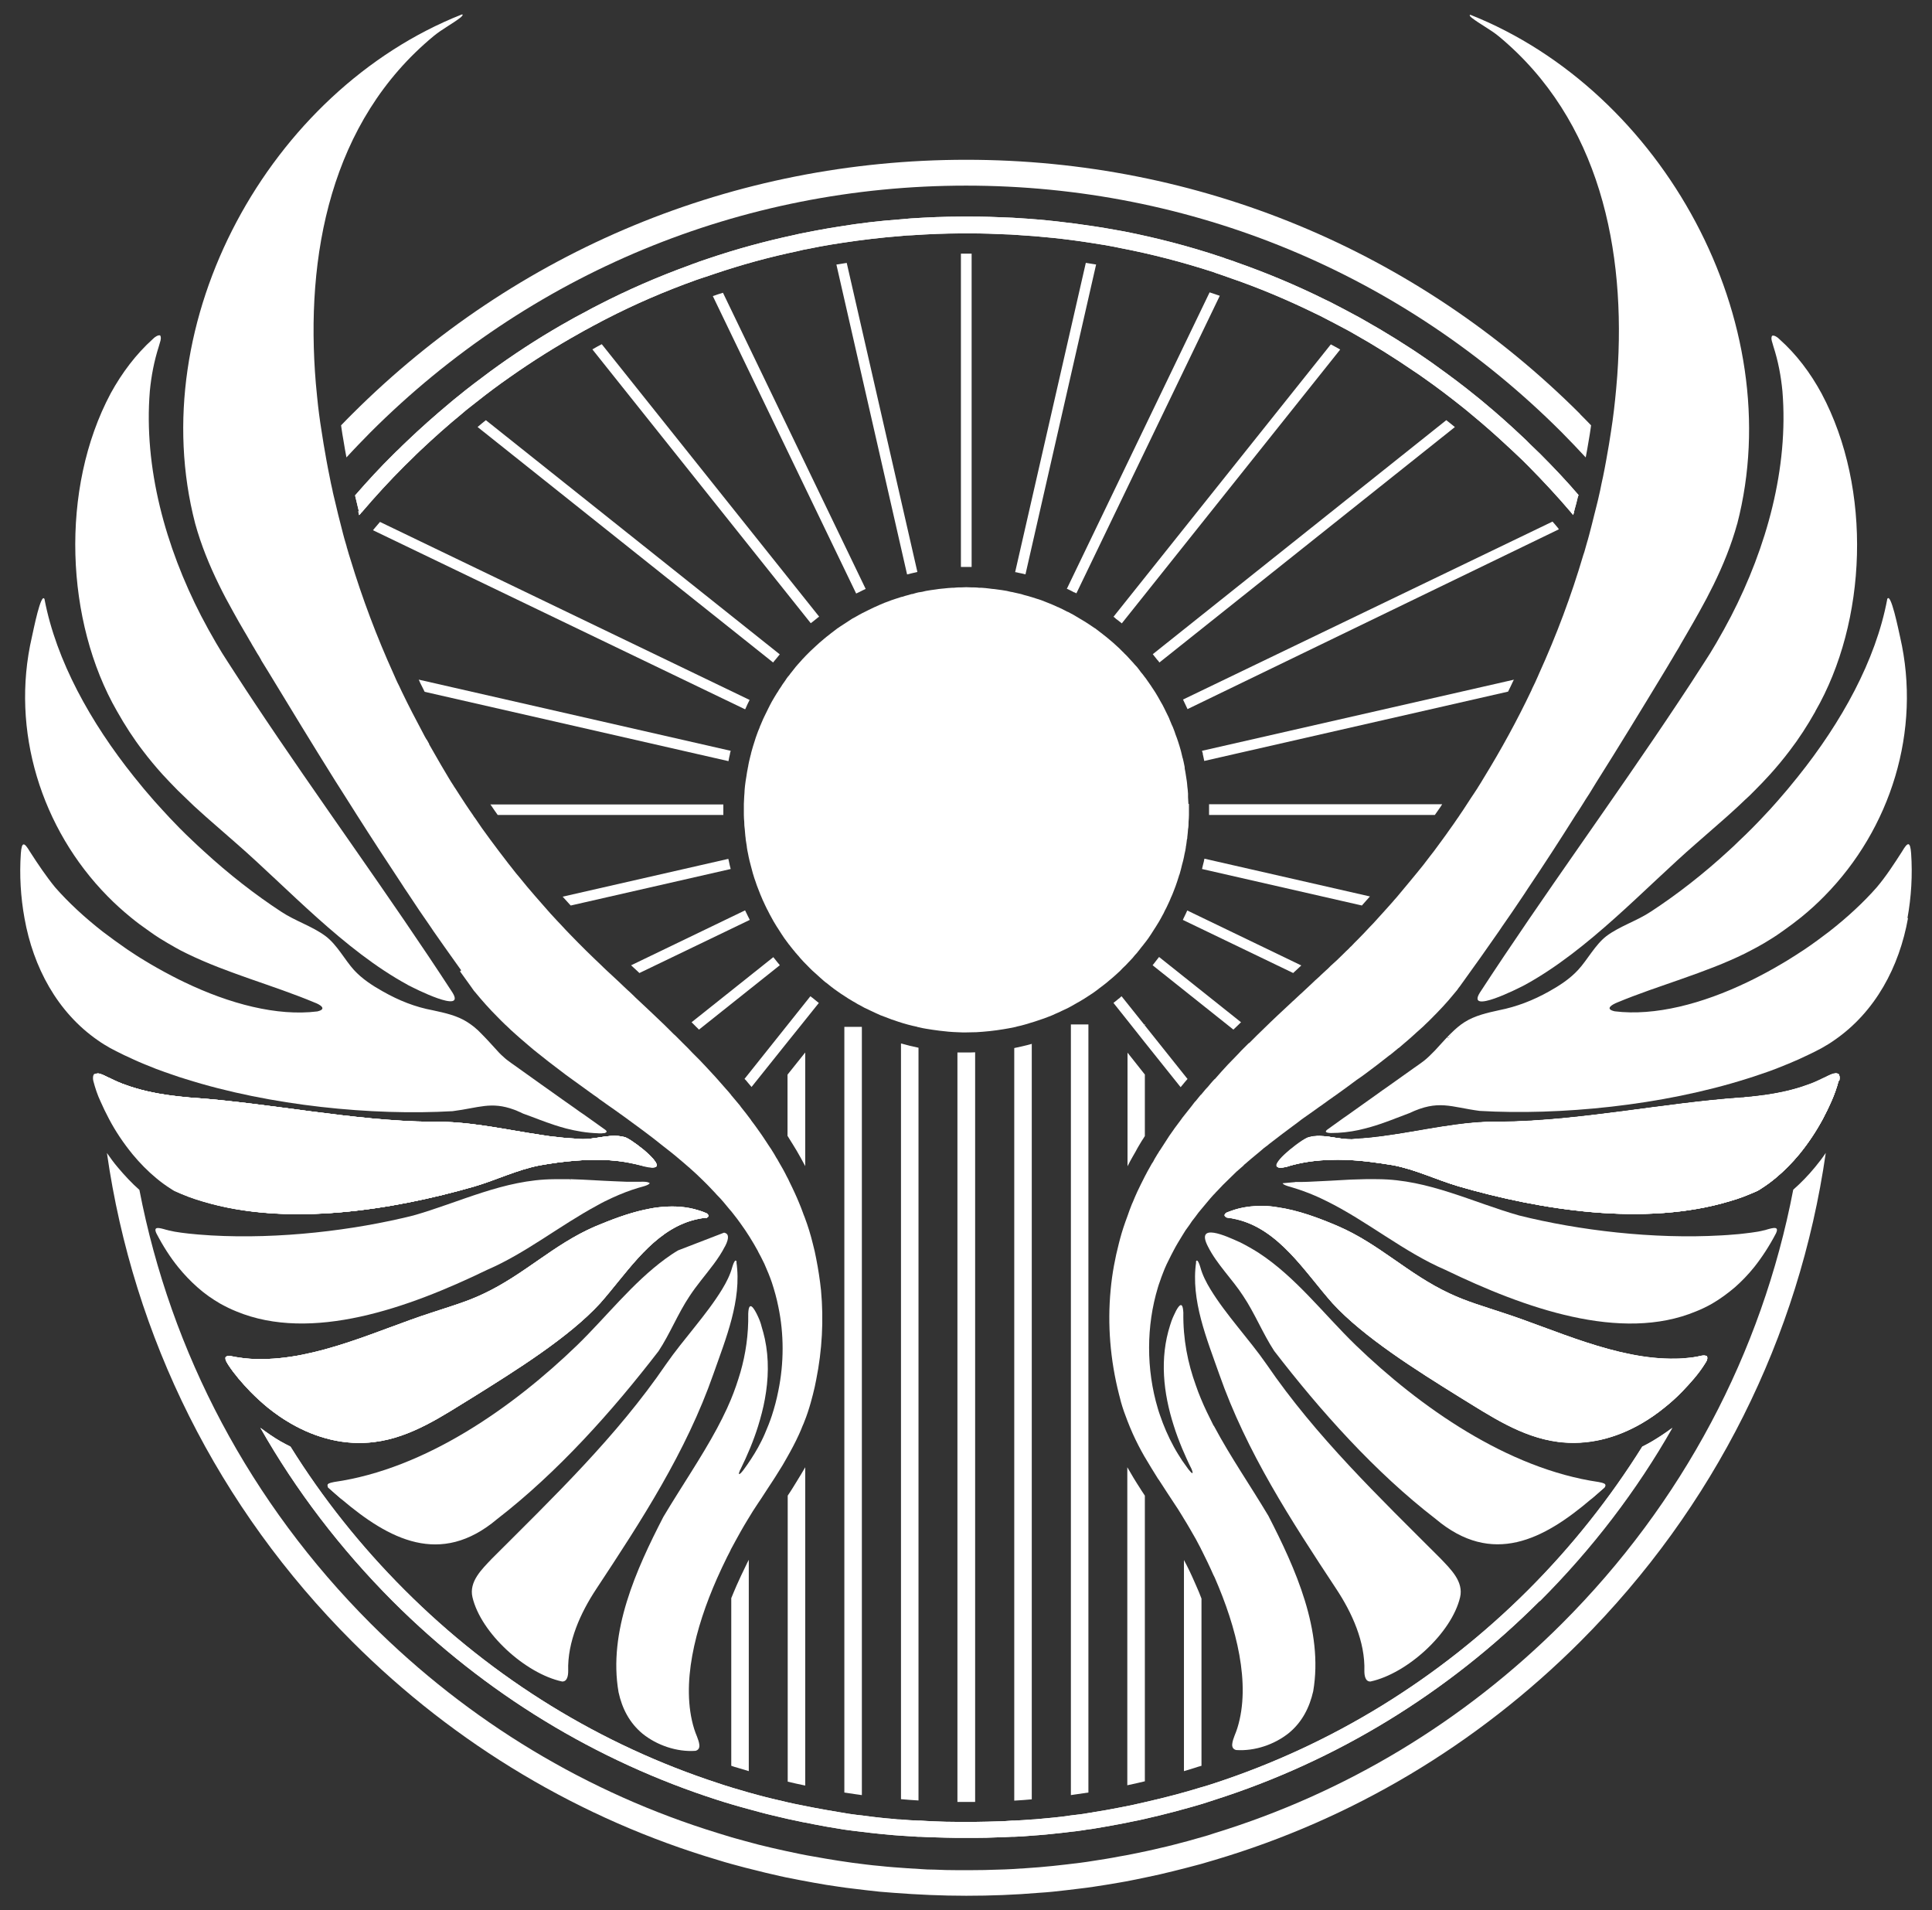 <svg xmlns="http://www.w3.org/2000/svg" id="Layer_1" data-name="Layer 1" viewBox="0 0 819.39 810"><rect x="0" y="0" width="819.39" height="810" fill="#333333" stroke="none"/><defs><style>      .cls-1 {        fill: #fff;      }    </style></defs><path class="cls-1" d="M182.06,315.55l-1.41-.16.23-1.88c.39.7.78,1.41,1.17,2.03h0Z"></path><path class="cls-1" d="M257.17,480.07s-.94.47-2.03.47h-1.49c-4.85-.16-9.23-.94-13.54-2.03-1.72-.47-3.36-.94-5.01-1.49-4.38-1.41-8.68-3.21-13.3-4.85-.63-.31-1.25-.63-1.88-.86-.63-.31-1.25-.55-1.88-.78-9.78-3.6-14.94-.78-26.05.63-33.88,1.95-77.22-2.19-113.45-13.68-1.8-.55-3.52-1.09-5.24-1.72-2.35-.78-4.69-1.64-7.04-2.5-1.8-.7-3.52-1.41-5.24-2.11-2.89-1.17-5.63-2.5-8.37-3.75-1.96-.94-3.91-1.95-5.87-2.97-1.8-1.02-3.6-2.11-5.24-3.28-17.29-11.96-27.46-31.12-31.14-51.76-1.64-8.99-2.19-18.3-1.56-27.52.39-5.08,1.41-4.85,3.83-.78,3.36,5.24,6.89,10.48,10.72,15.17,5.48,6.26,12.44,12.75,20.26,18.84,3.29,2.5,6.73,5,10.25,7.43,2.58,1.72,5.16,3.44,7.82,5,1.64,1.02,3.29,1.95,4.93,2.89,2.19,1.25,4.38,2.42,6.65,3.6,1.64.86,3.36,1.72,5.01,2.5,19.09,9.15,39.2,14.47,56.25,12.35,4.46-1.02,1.02-2.97-1.1-3.75-17.76-7.43-36.93-12.35-54.22-20.8-1.64-.78-3.29-1.64-4.93-2.58-2.19-1.25-4.38-2.5-6.49-3.83-1.41-.86-2.74-1.8-4.07-2.74-.23-.16-.55-.39-.78-.55-2.58-1.8-5.16-3.68-7.59-5.71-3.44-2.81-6.73-5.79-9.78-8.91-28.01-28.46-41.23-70.22-32.08-109.86.63-2.74,3.91-19.47,5.4-16.03v.16c4.93,25.73,19.4,52,38.02,75.22,2.74,3.44,5.55,6.8,8.45,10.09,2.19,2.42,4.38,4.85,6.57,7.19,1.41,1.49,2.82,2.89,4.22,4.38,1.88,1.88,3.76,3.75,5.71,5.55,1.49,1.41,2.89,2.74,4.38,4.07,10.8,9.93,21.99,18.61,32.86,25.73,5.95,3.99,13.38,6.26,19.01,10.48,4.85,3.68,8.14,10.09,11.97,14.31,3.44,3.75,7.75,6.57,12.21,9.07,6.89,3.91,13.77,6.65,21.36,8.05,5.01,1.09,10.17,2.19,14.55,5,.94.63,1.88,1.25,2.74,1.95,1.17.94,2.35,2.03,3.44,3.21,2.27,2.27,4.38,4.69,6.49,6.96.94,1.09,2.19,2.27,3.29,3.21.55.47,1.02.86,1.49,1.17.7.55,1.49,1.09,2.27,1.64,3.36,2.35,7.28,5.24,11.5,8.21,1.25.86,2.5,1.8,3.76,2.66,3.68,2.58,7.28,5.24,10.72,7.58,1.25.94,2.5,1.8,3.68,2.58,3.52,2.5,6.57,4.69,8.68,6.18.86.55,1.1.94.94,1.25l-.08.08Z"></path><path class="cls-1" d="M172.9,417.59c-27.07-14.7-50.93-41.05-72.76-60.05-3.68-3.21-7.2-6.26-10.64-9.3-1.49-1.25-2.89-2.58-4.3-3.83-1.96-1.72-3.83-3.44-5.63-5.24-1.41-1.33-2.82-2.74-4.22-4.07-2.27-2.27-4.38-4.54-6.49-6.8-2.89-3.21-5.63-6.49-8.29-10.01-3.91-5.08-7.51-10.63-10.95-16.73-21.83-37.92-24.33-94.14-2.66-134.8,4.77-8.68,10.72-16.58,17.84-22.99.78-.86,2.27-1.8,3.05-1.56h.08c.78,1.25-.23,3.21-.55,4.61-2.03,6.33-3.21,12.59-3.83,19-2.66,32.61,6.73,66.15,21.75,95.32,2.03,3.91,4.15,7.74,6.34,11.49.86,1.49,1.72,2.89,2.58,4.3.86,1.33,1.64,2.58,2.5,3.91,1.1,1.72,2.19,3.36,3.29,5.08,1.49,2.27,2.89,4.46,4.38,6.72,1.1,1.72,2.19,3.36,3.36,5.08,27.46,41.36,57.04,81.48,84.11,123.08,5.95,9.46-16.2-1.72-19.01-3.21h.08Z"></path><path class="cls-1" d="M275.71,490.54c-.94-.94-2.03-1.88-3.13-2.89-3.36-2.82-7.28-5.4-8.45-5.47-.7-.23-1.49-.31-2.27-.39-2.19-.23-4.46,0-6.73.39-3.6.55-7.28,1.25-10.72.78-2.97-.16-6.02-.39-9-.78-1.96-.23-3.91-.47-5.95-.78-15.49-2.27-31.22-6.02-46.94-5.63-33.25-.39-68.15-7.9-101.55-10.24-.63,0-1.25-.08-1.88-.16-1.72-.16-3.52-.31-5.24-.55-2.35-.23-4.69-.63-6.96-1.02-1.8-.31-3.52-.7-5.32-1.09-2.89-.7-5.63-1.49-8.45-2.5-2.35-.78-4.62-1.8-6.81-2.89-1.17-.47-2.97-1.64-4.46-1.95-.63-.16-1.25-.23-1.72,0h-.16c-.63.7-.63,1.95-.39,2.97.78,2.97,1.72,5.86,3.05,8.68,1.1,2.5,2.27,4.93,3.6,7.43,2.74,5.24,6.18,10.32,10.01,15.01,3.05,3.68,6.42,7.12,10.01,10.09,1.96,1.64,3.99,3.13,6.1,4.46.55.39,1.1.7,1.64,1.02,1.96.86,3.99,1.72,6.02,2.5,1.88.7,3.76,1.33,5.71,1.88,35.91,10.87,80.43,3.75,114.93-6.26,9.55-2.81,18.15-7.12,27.85-8.99,5.16-.86,10.48-1.64,15.65-2.03,2.19-.16,4.46-.31,6.65-.31,5.48-.16,10.95.23,16.35,1.33,1.64.31,3.21.7,4.77,1.09.47.16.94.23,1.41.39,5.95,1.49,5.01-.94,1.96-4.14l.39.08Z"></path><path class="cls-1" d="M255.13,480.53h-1.49c.39,0,.78-.16,1.17-.16.7-.08,1.49-.23,2.27-.31-.23.31-.94.47-2.03.47h.08Z"></path><path class="cls-1" d="M273.75,494.61c-.47-.16-.94-.23-1.41-.39-1.56-.39-3.21-.78-4.77-1.09-5.4-1.09-10.87-1.41-16.35-1.33-2.19,0-4.46.16-6.65.31-5.24.39-10.48,1.09-15.65,2.03-9.7,1.88-18.31,6.18-27.85,8.99-34.5,9.93-79.1,17.12-114.93,6.26-1.96-.55-3.83-1.25-5.71-1.88-2.03-.78-4.07-1.56-6.02-2.5-.55-.31-1.1-.63-1.64-1.02-2.11-1.33-4.15-2.82-6.1-4.46-3.6-2.97-6.96-6.41-10.01-10.09-3.83-4.69-7.2-9.77-10.01-15.01-1.33-2.5-2.5-5-3.6-7.43-1.25-2.89-2.27-5.71-3.05-8.68-.31-1.02-.31-2.27.39-2.89h.16c.47-.31,1.1-.31,1.72-.16,1.49.39,3.29,1.49,4.46,1.95,2.19,1.09,4.46,2.11,6.81,2.89,2.74,1.02,5.55,1.8,8.45,2.5,1.72.39,3.52.78,5.32,1.09,2.27.39,4.62.78,6.96,1.02,1.72.23,3.52.39,5.24.55.63.08,1.25.16,1.88.16,33.33,2.35,68.22,9.85,101.55,10.24,15.8-.39,31.45,3.36,46.94,5.63,2.03.31,3.99.63,5.95.78,2.97.39,6.02.63,9,.78,3.44.47,7.12-.23,10.72-.78,2.27-.31,4.54-.63,6.73-.39.78.08,1.49.23,2.27.39,1.1,0,5.01,2.66,8.45,5.47,1.17,1.02,2.27,1.95,3.13,2.89,3.05,3.13,3.99,5.63-1.96,4.14h-.39Z"></path><path class="cls-1" d="M273.75,494.61c-.47-.16-.94-.23-1.41-.39-1.56-.39-3.21-.78-4.77-1.09-5.4-1.09-10.87-1.41-16.35-1.33-2.19,0-4.46.16-6.65.31-5.24.39-10.48,1.09-15.65,2.03-9.7,1.88-18.31,6.18-27.85,8.99-34.5,9.93-79.1,17.12-114.93,6.26-1.96-.55-3.83-1.25-5.71-1.88-2.03-.78-4.07-1.56-6.02-2.5-.55-.31-1.1-.63-1.64-1.02-2.11-1.33-4.15-2.82-6.1-4.46-3.6-2.97-6.96-6.41-10.01-10.09-3.83-4.69-7.2-9.77-10.01-15.01-1.33-2.5-2.5-5-3.6-7.43-1.25-2.89-2.27-5.71-3.05-8.68-.31-1.02-.31-2.27.39-2.89h.16c.47-.31,1.1-.31,1.72-.16,1.49.39,3.29,1.49,4.46,1.95,2.19,1.09,4.46,2.11,6.81,2.89,2.74,1.02,5.55,1.8,8.45,2.5,1.72.39,3.52.78,5.32,1.09,2.27.39,4.62.78,6.96,1.02,1.72.23,3.52.39,5.24.55.63.08,1.25.16,1.88.16,33.33,2.35,68.22,9.85,101.55,10.24,15.8-.39,31.45,3.36,46.94,5.63,2.03.31,3.99.63,5.95.78,2.97.39,6.02.63,9,.78,3.44.47,7.12-.23,10.72-.78,2.27-.31,4.54-.63,6.73-.39.78.08,1.49.23,2.27.39,1.1,0,5.01,2.66,8.45,5.47,1.17,1.02,2.27,1.95,3.13,2.89,3.05,3.13,3.99,5.63-1.96,4.14h-.39Z"></path><path class="cls-1" d="M273.75,494.61c-.47-.16-.94-.23-1.41-.39-1.56-.39-3.21-.78-4.77-1.09-5.4-1.09-10.87-1.41-16.35-1.33-2.19,0-4.46.16-6.65.31-5.24.39-10.48,1.09-15.65,2.03-9.7,1.88-18.31,6.18-27.85,8.99-34.5,9.93-79.1,17.12-114.93,6.26-1.96-.55-3.83-1.25-5.71-1.88-2.03-.78-4.07-1.56-6.02-2.5-.55-.31-1.1-.63-1.64-1.02-2.11-1.33-4.15-2.82-6.1-4.46-3.6-2.97-6.96-6.41-10.01-10.09-3.83-4.69-7.2-9.77-10.01-15.01-1.33-2.5-2.5-5-3.6-7.43-1.25-2.89-2.27-5.71-3.05-8.68-.31-1.02-.31-2.27.39-2.89h.16c.47-.31,1.1-.31,1.72-.16,1.49.39,3.29,1.49,4.46,1.95,2.19,1.09,4.46,2.11,6.81,2.89,2.74,1.02,5.55,1.8,8.45,2.5,1.72.39,3.52.78,5.32,1.09,2.27.39,4.62.78,6.96,1.02,1.72.23,3.52.39,5.24.55.63.08,1.25.16,1.88.16,33.33,2.35,68.22,9.85,101.55,10.24,15.8-.39,31.45,3.36,46.94,5.63,2.03.31,3.99.63,5.95.78,2.97.39,6.02.63,9,.78,3.44.47,7.12-.23,10.72-.78,2.27-.31,4.54-.63,6.73-.39.78.08,1.49.23,2.27.39,1.1,0,5.01,2.66,8.45,5.47,1.17,1.02,2.27,1.95,3.13,2.89,3.05,3.13,3.99,5.63-1.96,4.14h-.39Z"></path><path class="cls-1" d="M273.75,494.61c-.47-.16-.94-.23-1.41-.39-1.56-.39-3.21-.78-4.77-1.09-5.4-1.09-10.87-1.41-16.35-1.33-2.19,0-4.46.16-6.65.31-5.24.39-10.48,1.09-15.65,2.03-9.7,1.88-18.31,6.18-27.85,8.99-34.5,9.93-79.1,17.12-114.93,6.26-1.96-.55-3.83-1.25-5.71-1.88-2.03-.78-4.07-1.56-6.02-2.5-.55-.31-1.1-.63-1.64-1.02-2.11-1.33-4.15-2.82-6.1-4.46-3.6-2.97-6.96-6.41-10.01-10.09-3.83-4.69-7.2-9.77-10.01-15.01-1.33-2.5-2.5-5-3.6-7.43-1.25-2.89-2.27-5.71-3.05-8.68-.31-1.02-.31-2.27.39-2.89h.16c.47-.31,1.1-.31,1.72-.16,1.49.39,3.29,1.49,4.46,1.95,2.19,1.09,4.46,2.11,6.81,2.89,2.74,1.02,5.55,1.8,8.45,2.5,1.72.39,3.52.78,5.32,1.09,2.27.39,4.62.78,6.96,1.02,1.72.23,3.52.39,5.24.55.63.08,1.25.16,1.88.16,33.33,2.35,68.22,9.85,101.55,10.24,15.8-.39,31.45,3.36,46.94,5.63,2.03.31,3.99.63,5.95.78,2.97.39,6.02.63,9,.78,3.44.47,7.12-.23,10.72-.78,2.27-.31,4.54-.63,6.73-.39.78.08,1.49.23,2.27.39,1.1,0,5.01,2.66,8.45,5.47,1.17,1.02,2.27,1.95,3.13,2.89,3.05,3.13,3.99,5.63-1.96,4.14h-.39Z"></path><path class="cls-1" d="M95.6,575.93c0,.63.31,1.33.63,1.8.16.31.39.63.55.86-.39-.94-.78-1.8-1.25-2.66h.08Z"></path><path class="cls-1" d="M96.78,578.59s-.39-.63-.55-.86c-.31-.55-.63-1.25-.63-1.8.39.94.78,1.8,1.25,2.66h-.08Z"></path><path class="cls-1" d="M299.34,516.35c-1.02.16-2.03.23-3.05.47-2.27.47-4.38,1.09-6.42,1.95-15.02,6.18-24.8,21.97-35.36,33.86-13.22,14.47-35.99,28.62-53.75,39.72-13.14,8.05-26.29,17.12-41.86,19.08-12.6,1.64-24.8-1.64-35.52-7.82-3.44-1.95-6.65-4.22-9.78-6.72-2.58-2.11-5.01-4.38-7.35-6.72-3.6-3.75-6.81-7.43-9.47-11.49-.39-.86-.78-1.8-1.17-2.74,0-.23,0-.47.16-.7h.16c1.1-.7,2.74,0,3.99.16,1.1.16,2.11.31,3.21.47,1.96.23,3.91.39,5.87.39,25.27.63,51.95-12.59,73.7-19.55,7.43-2.5,15.26-4.69,22.38-8.13,17.45-8.21,29.73-20.96,47.33-28.54,6.57-2.74,13.61-5.47,20.73-7.04,2.11-.47,4.15-.86,6.26-1.09,5.01-.55,9.94-.47,14.71.7,1.41.39,2.9.78,4.3,1.33.47.16.86.39,1.33.55,1.02.78,1.02,1.49-.31,2.03l-.08-.16Z"></path><path class="cls-1" d="M299.34,516.35c-1.02.16-2.03.23-3.05.47-2.27.47-4.38,1.09-6.42,1.95-15.02,6.18-24.8,21.97-35.36,33.86-13.22,14.47-35.99,28.62-53.75,39.72-13.14,8.05-26.29,17.12-41.86,19.08-12.6,1.64-24.8-1.64-35.52-7.82-3.44-1.95-6.65-4.22-9.78-6.72-2.58-2.11-5.01-4.38-7.35-6.72-3.6-3.75-6.81-7.43-9.47-11.49-.39-.86-.78-1.8-1.17-2.74,0-.23,0-.47.16-.7h.16c1.1-.7,2.74,0,3.99.16,1.1.16,2.11.31,3.21.47,1.96.23,3.91.39,5.87.39,25.27.63,51.95-12.59,73.7-19.55,7.43-2.5,15.26-4.69,22.38-8.13,17.45-8.21,29.73-20.96,47.33-28.54,6.57-2.74,13.61-5.47,20.73-7.04,2.11-.47,4.15-.86,6.26-1.09,5.01-.55,9.94-.47,14.71.7,1.41.39,2.9.78,4.3,1.33.47.16.86.39,1.33.55,1.02.78,1.02,1.49-.31,2.03l-.08-.16Z"></path><path class="cls-1" d="M299.34,516.35c-1.02.16-2.03.23-3.05.47-2.27.47-4.38,1.09-6.42,1.95-15.02,6.18-24.8,21.97-35.36,33.86-13.22,14.47-35.99,28.62-53.75,39.72-13.14,8.05-26.29,17.12-41.86,19.08-12.6,1.64-24.8-1.64-35.52-7.82-3.44-1.95-6.65-4.22-9.78-6.72-2.58-2.11-5.01-4.38-7.35-6.72-3.6-3.75-6.81-7.43-9.47-11.49-.39-.86-.78-1.8-1.17-2.74,0-.23,0-.47.16-.7h.16c1.1-.7,2.74,0,3.99.16,1.1.16,2.11.31,3.21.47,1.96.23,3.91.39,5.87.39,25.27.63,51.95-12.59,73.7-19.55,7.43-2.5,15.26-4.69,22.38-8.13,17.45-8.21,29.73-20.96,47.33-28.54,6.57-2.74,13.61-5.47,20.73-7.04,2.11-.47,4.15-.86,6.26-1.09,5.01-.55,9.94-.47,14.71.7,1.41.39,2.9.78,4.3,1.33.47.16.86.39,1.33.55,1.02.78,1.02,1.49-.31,2.03l-.08-.16Z"></path><path class="cls-1" d="M96.78,578.59s-.39-.63-.55-.86c-.31-.55-.63-1.25-.63-1.8.39.94.78,1.8,1.25,2.66h-.08Z"></path><path class="cls-1" d="M275.55,501.65c-.23.94-3.6,1.64-4.85,2.03-3.68,1.09-7.28,2.5-10.87,4.14-2.27,1.02-4.46,2.11-6.65,3.36-15.8,8.52-30.28,20.25-46.63,27.29-33.41,16.19-74.48,30.81-106.33,17.59-2.35-.94-4.54-2.03-6.81-3.28-3.36-1.95-6.65-4.22-9.7-6.96-2.82-2.5-5.55-5.32-8.14-8.52-3.36-4.14-6.42-8.91-9.23-14.31-1.41-3.05.86-2.5,4.3-1.49.23,0,.39.08.63.16,1.88.47,3.68.78,5.55,1.02,1.02.16,2.11.23,3.21.39,1.33.16,2.74.23,4.07.39,1.8.16,3.6.23,5.48.39,28.79,1.64,60.32-2.11,85.67-8.44,19.64-5.55,38.42-15.25,59.7-15.4h6.73l.31.31.31-.31c6.02.16,12.05.63,18.07.86,1.88.08,3.76.16,5.63.23h2.82c2.74.08,5.32-.31,6.57.47l.16.08Z"></path><polygon class="cls-1" points="242.38 500 242.07 500.32 241.75 500 242.38 500"></polygon><path class="cls-1" d="M307.4,528.62c-2.58,5.08-6.42,9.62-10.09,14.31-1.72,2.19-3.36,4.38-4.85,6.65-4.93,7.35-8.29,15.95-13.14,23.3-19.64,25.49-42.87,51.45-68.46,71.23-24.1,20.33-45.93,8.6-65.96-8.37-1.96-1.64-3.83-3.36-5.71-5.08v-.16c-.63-.94-.08-1.33.7-1.64.55-.23,1.33-.31,1.88-.47,38.73-5.55,75.89-31.75,103.12-58.1,12.36-12.04,23.39-26.35,37.4-36.59,1.72-1.25,3.44-2.42,5.32-3.52l19.48-7.51c1.8.31,2.43,1.95.39,5.86l-.08.08Z"></path><path class="cls-1" d="M312.33,535.19c2.35,16.03-4.54,32.53-9.78,47.46-11.58,33.08-30.51,62.09-49.6,91.02-6.73,10.16-12.36,22.52-11.97,34.87,0,1.95-.39,4.54-2.58,4.46-15.57-3.36-34.42-20.49-38.02-35.73-1.56-6.65,3.99-11.89,8.29-16.42,26.05-26.04,52.89-51.76,73.78-82.34,7.43-10.71,17.21-20.96,23.86-31.9,1.72-2.82,3.36-6.02,4.22-9.23.31-1.09,1.33-4.07,1.88-2.35v.16h-.08Z"></path><path class="cls-1" d="M809.22,389.28c-3.68,20.64-13.85,39.8-31.22,51.76-1.64,1.17-3.44,2.27-5.24,3.28-1.88,1.02-3.83,2.03-5.87,2.97-2.74,1.33-5.48,2.58-8.37,3.75-1.72.7-3.52,1.41-5.24,2.11-2.27.86-4.62,1.72-7.04,2.5-1.72.63-3.52,1.17-5.24,1.72-36.22,11.49-79.57,15.64-113.45,13.68-12.44-1.64-17.37-4.93-29.81.94-5.63,2.11-10.88,4.3-16.35,5.86-1.72.47-3.44.94-5.24,1.33-3.68.78-7.59,1.25-11.74,1.25-2.11-.08-2.89-.55-1.1-1.72,1.64-1.17,3.83-2.74,6.42-4.61,1.17-.78,2.35-1.64,3.68-2.58,3.36-2.42,7.12-5.08,10.88-7.74,1.25-.94,2.5-1.8,3.76-2.66,4.15-2.97,8.14-5.79,11.66-8.29,1.41-.94,2.66-1.88,3.83-2.74.08,0,.23-.16.31-.23,1.25-.94,3.21-2.82,4.69-4.38,1.72-1.8,3.36-3.75,5.16-5.63l.7.31.94-1.95c1.88-1.88,3.76-3.52,5.87-4.85,4.38-2.74,9.55-3.91,14.55-5,7.51-1.49,14.4-4.14,21.36-8.05,4.46-2.5,8.76-5.32,12.21-9.07,3.91-4.22,7.2-10.63,11.97-14.31,5.63-4.22,13.07-6.49,19.01-10.48,10.88-7.12,22.06-15.79,32.86-25.73,1.49-1.33,2.89-2.66,4.3-4.07,1.96-1.8,3.83-3.68,5.71-5.55,1.41-1.41,2.82-2.89,4.23-4.38,2.27-2.35,4.46-4.77,6.57-7.19,2.89-3.28,5.71-6.65,8.45-10.09,18.62-23.22,33.1-49.42,37.95-75.22v-.16c1.49-3.44,4.85,13.29,5.48,16.03,9.15,39.72-3.99,81.4-32.08,109.86-3.05,3.13-6.34,6.1-9.78,8.91-2.43,1.95-5.01,3.91-7.59,5.71-.23.16-.55.39-.78.55-1.33.94-2.66,1.88-4.07,2.74-2.11,1.33-4.3,2.66-6.49,3.83-1.64.86-3.29,1.72-4.93,2.58-17.29,8.52-36.54,13.45-54.22,20.8-2.11.86-5.55,2.74-1.1,3.75,17.06,2.11,37.24-3.21,56.25-12.35,1.64-.78,3.36-1.64,5.01-2.5,2.27-1.17,4.46-2.35,6.65-3.6,1.64-.94,3.29-1.95,4.93-2.89,2.66-1.64,5.24-3.28,7.82-5,3.6-2.42,6.96-4.93,10.25-7.43,7.82-6.1,14.79-12.59,20.26-18.84,3.91-4.61,7.35-9.93,10.72-15.17,2.42-4.14,3.44-4.3,3.83.78.63,9.15.08,18.53-1.56,27.52l.24-.08Z"></path><path class="cls-1" d="M615.42,438.15l-.94,1.95-.7-.31c.55-.55,1.02-1.09,1.56-1.64h.08Z"></path><path class="cls-1" d="M769.94,301.63c-3.44,6.1-7.04,11.65-10.95,16.73-2.66,3.52-5.4,6.8-8.29,10.01-2.11,2.35-4.3,4.61-6.49,6.8-1.33,1.41-2.74,2.74-4.22,4.07-1.8,1.72-3.68,3.52-5.63,5.24-1.41,1.25-2.82,2.58-4.3,3.83-3.44,2.97-6.96,6.1-10.64,9.31-21.83,18.92-45.69,45.27-72.76,60.05-2.82,1.49-24.96,12.67-19.01,3.21,27.07-41.52,56.64-81.71,84.11-123.08,1.1-1.72,2.27-3.36,3.36-5.08,1.49-2.27,2.97-4.46,4.38-6.72,1.1-1.64,2.19-3.36,3.29-5.08.86-1.33,1.64-2.58,2.5-3.91.86-1.41,1.72-2.81,2.58-4.3,2.19-3.75,4.3-7.58,6.34-11.49,15.02-29.17,24.41-62.71,21.75-95.32-.63-6.49-1.8-12.75-3.83-19-.31-1.41-1.33-3.36-.55-4.54h.08c.78-.31,2.27.63,3.05,1.49,7.2,6.41,13.14,14.31,17.84,22.99,21.67,40.66,19.25,96.88-2.66,134.8h.08Z"></path><path class="cls-1" d="M779.41,455.36h-.16c-.47-.31-1.1-.31-1.72-.16-1.49.39-3.29,1.49-4.46,1.95-2.19,1.09-4.46,2.11-6.81,2.89-2.74,1.02-5.55,1.8-8.45,2.5-1.72.39-3.52.78-5.32,1.09-2.27.39-4.62.78-6.96,1.02-1.72.23-3.44.39-5.24.55-.63.08-1.25.16-1.88.16-33.33,2.35-68.22,9.85-101.55,10.24-17.06-.39-33.96,3.99-50.62,6.18-2.03.23-4.07.47-6.02.7-1.72.16-3.52.23-5.24.39-5.01.7-10.48-1.17-15.49-1.25-1.41,0-2.82.08-4.15.47-.23,0-.63.16-1.17.39-2.27,1.09-6.57,4.3-9.62,7.19-1.25,1.17-2.27,2.35-2.82,3.28-.86,1.41-.47,2.27,1.8,2.03.55,0,1.25-.16,2.11-.39.86-.23,1.8-.47,2.66-.78,5.16-1.25,10.41-1.88,15.73-2.11h6.26c6.73.23,13.54,1.09,20.26,2.27,9.7,1.88,18.31,6.18,27.93,8.99,34.5,9.93,79.02,17.12,114.93,6.26,1.96-.55,3.83-1.25,5.71-1.88,2.03-.78,4.07-1.56,6.02-2.5.55-.31,1.1-.63,1.64-1.02,2.11-1.33,4.15-2.81,6.1-4.46,3.6-2.97,6.96-6.41,10.01-10.09,3.83-4.69,7.2-9.77,10.01-15.01,1.33-2.5,2.5-4.93,3.6-7.43,1.25-2.89,2.27-5.79,3.05-8.76.31-1.02.31-2.27-.39-2.89l.23.16Z"></path><path class="cls-1" d="M779.8,458.25c-.78,2.97-1.8,5.86-3.05,8.68-1.1,2.5-2.27,4.93-3.6,7.43-2.82,5.24-6.18,10.32-10.01,15.01-3.05,3.68-6.42,7.12-10.01,10.09-1.96,1.64-3.99,3.13-6.1,4.46-.55.39-1.1.7-1.64,1.02-1.96.86-3.99,1.72-6.02,2.5-1.88.7-3.76,1.33-5.71,1.88-35.91,10.87-80.43,3.75-114.93-6.26-9.55-2.81-18.15-7.12-27.93-8.99-6.73-1.09-13.46-2.03-20.26-2.27-2.11-.08-4.22-.08-6.26,0-5.32.16-10.56.78-15.73,2.11-.86.23-1.8.47-2.66.78-.86.23-1.56.31-2.11.39-2.35.23-2.66-.63-1.8-2.03.47-.94,1.57-2.11,2.82-3.28,3.05-2.89,7.35-6.02,9.62-7.19.47-.23.86-.39,1.17-.39,1.33-.39,2.74-.47,4.15-.47,5.01,0,10.48,1.95,15.49,1.25,1.72-.08,3.52-.23,5.24-.39,2.03-.16,3.99-.39,6.02-.7,16.67-2.19,33.56-6.57,50.62-6.18,33.25-.39,68.22-7.9,101.55-10.24.63,0,1.25-.08,1.88-.16,1.72-.16,3.52-.31,5.24-.55,2.35-.23,4.69-.63,6.96-1.02,1.8-.31,3.52-.7,5.32-1.09,2.89-.7,5.63-1.49,8.45-2.5,2.35-.78,4.62-1.8,6.81-2.89,1.17-.47,2.97-1.64,4.46-1.95.63-.16,1.25-.23,1.72,0h.16c.63.7.63,1.95.39,2.97h-.23Z"></path><path class="cls-1" d="M779.8,458.25c-.78,2.97-1.8,5.86-3.05,8.68-1.1,2.5-2.27,4.93-3.6,7.43-2.82,5.24-6.18,10.32-10.01,15.01-3.05,3.68-6.42,7.12-10.01,10.09-1.96,1.64-3.99,3.13-6.1,4.46-.55.39-1.1.7-1.64,1.02-1.96.86-3.99,1.72-6.02,2.5-1.88.7-3.76,1.33-5.71,1.88-35.91,10.87-80.43,3.75-114.93-6.26-9.55-2.81-18.15-7.12-27.93-8.99-6.73-1.09-13.46-2.03-20.26-2.27-2.11-.08-4.22-.08-6.26,0-5.32.16-10.56.78-15.73,2.11-.86.23-1.8.47-2.66.78-.86.23-1.56.31-2.11.39-2.35.23-2.66-.63-1.8-2.03.47-.94,1.57-2.11,2.82-3.28,3.05-2.89,7.35-6.02,9.62-7.19.47-.23.86-.39,1.17-.39,1.33-.39,2.74-.47,4.15-.47,5.01,0,10.48,1.95,15.49,1.25,1.72-.08,3.52-.23,5.24-.39,2.03-.16,3.99-.39,6.02-.7,16.67-2.19,33.56-6.57,50.62-6.18,33.25-.39,68.22-7.9,101.55-10.24.63,0,1.25-.08,1.88-.16,1.72-.16,3.52-.31,5.24-.55,2.35-.23,4.69-.63,6.96-1.02,1.8-.31,3.52-.7,5.32-1.09,2.89-.7,5.63-1.49,8.45-2.5,2.35-.78,4.62-1.8,6.81-2.89,1.17-.47,2.97-1.64,4.46-1.95.63-.16,1.25-.23,1.72,0h.16c.63.7.63,1.95.39,2.97h-.23Z"></path><path class="cls-1" d="M779.8,458.25c-.78,2.97-1.8,5.86-3.05,8.68-1.1,2.5-2.27,4.93-3.6,7.43-2.82,5.24-6.18,10.32-10.01,15.01-3.05,3.68-6.42,7.12-10.01,10.09-1.96,1.64-3.99,3.13-6.1,4.46-.55.39-1.1.7-1.64,1.02-1.96.86-3.99,1.72-6.02,2.5-1.88.7-3.76,1.33-5.71,1.88-35.91,10.87-80.43,3.75-114.93-6.26-9.55-2.81-18.15-7.12-27.93-8.99-6.73-1.09-13.46-2.03-20.26-2.27-2.11-.08-4.22-.08-6.26,0-5.32.16-10.56.78-15.73,2.11-.86.23-1.8.47-2.66.78-.86.23-1.56.31-2.11.39-2.35.23-2.66-.63-1.8-2.03.47-.94,1.57-2.11,2.82-3.28,3.05-2.89,7.35-6.02,9.62-7.19.47-.23.86-.39,1.17-.39,1.33-.39,2.74-.47,4.15-.47,5.01,0,10.48,1.95,15.49,1.25,1.72-.08,3.52-.23,5.24-.39,2.03-.16,3.99-.39,6.02-.7,16.67-2.19,33.56-6.57,50.62-6.18,33.25-.39,68.22-7.9,101.55-10.24.63,0,1.25-.08,1.88-.16,1.72-.16,3.52-.31,5.24-.55,2.35-.23,4.69-.63,6.96-1.02,1.8-.31,3.52-.7,5.32-1.09,2.89-.7,5.63-1.49,8.45-2.5,2.35-.78,4.62-1.8,6.81-2.89,1.17-.47,2.97-1.64,4.46-1.95.63-.16,1.25-.23,1.72,0h.16c.63.7.63,1.95.39,2.97h-.23Z"></path><path class="cls-1" d="M779.8,458.25c-.78,2.97-1.8,5.86-3.05,8.68-1.1,2.5-2.27,4.93-3.6,7.43-2.82,5.24-6.18,10.32-10.01,15.01-3.05,3.68-6.42,7.12-10.01,10.09-1.96,1.64-3.99,3.13-6.1,4.46-.55.39-1.1.7-1.64,1.02-1.96.86-3.99,1.72-6.02,2.5-1.88.7-3.76,1.33-5.71,1.88-35.91,10.87-80.43,3.75-114.93-6.26-9.55-2.81-18.15-7.12-27.93-8.99-6.73-1.09-13.46-2.03-20.26-2.27-2.11-.08-4.22-.08-6.26,0-5.32.16-10.56.78-15.73,2.11-.86.23-1.8.47-2.66.78-.86.23-1.56.31-2.11.39-2.35.23-2.66-.63-1.8-2.03.47-.94,1.57-2.11,2.82-3.28,3.05-2.89,7.35-6.02,9.62-7.19.47-.23.86-.39,1.17-.39,1.33-.39,2.74-.47,4.15-.47,5.01,0,10.48,1.95,15.49,1.25,1.72-.08,3.52-.23,5.24-.39,2.03-.16,3.99-.39,6.02-.7,16.67-2.19,33.56-6.57,50.62-6.18,33.25-.39,68.22-7.9,101.55-10.24.63,0,1.25-.08,1.88-.16,1.72-.16,3.52-.31,5.24-.55,2.35-.23,4.69-.63,6.96-1.02,1.8-.31,3.52-.7,5.32-1.09,2.89-.7,5.63-1.49,8.45-2.5,2.35-.78,4.62-1.8,6.81-2.89,1.17-.47,2.97-1.64,4.46-1.95.63-.16,1.25-.23,1.72,0h.16c.63.7.63,1.95.39,2.97h-.23Z"></path><path class="cls-1" d="M722.84,578.59s.39-.63.55-.86c.31-.55.7-1.25.7-1.88-.39.94-.78,1.8-1.25,2.74Z"></path><path class="cls-1" d="M724.1,575.85c0,.63-.31,1.33-.7,1.88-.16.31-.39.63-.55.86.39-.94.86-1.8,1.25-2.74Z"></path><path class="cls-1" d="M722.84,578.67c-2.58,4.07-5.87,7.74-9.47,11.49-2.35,2.42-4.77,4.61-7.43,6.72-3.05,2.5-6.34,4.77-9.7,6.72-10.8,6.26-22.92,9.46-35.52,7.82-15.57-2.03-28.71-11.03-41.86-19.08-17.84-11.1-40.61-25.33-53.75-39.72-11.74-13.21-22.61-31.36-40.76-35.58-1.33-.31-2.66-.55-3.99-.7-1.25-.55-1.33-1.25-.31-2.03.7-.31,1.41-.55,2.03-.78,4.46-1.64,9.08-2.19,13.77-2.11,1.96,0,3.91.23,5.87.55,8.84,1.25,17.6,4.54,25.66,7.98,17.6,7.58,29.89,20.41,47.33,28.54,7.2,3.44,14.94,5.63,22.38,8.13,21.75,6.96,48.43,20.1,73.62,19.55,1.96,0,3.91-.16,5.87-.39,1.1-.16,2.11-.23,3.21-.47,1.25-.23,2.9-.86,3.99-.23h.16s.16.47.16.78c-.39.94-.78,1.8-1.25,2.74v.08Z"></path><path class="cls-1" d="M724.1,575.85c-.39.94-.78,1.8-1.25,2.74-2.58,4.07-5.87,7.74-9.47,11.49-2.35,2.42-4.77,4.61-7.43,6.72-3.05,2.5-6.34,4.77-9.7,6.72-10.8,6.26-22.92,9.46-35.52,7.82-15.57-2.03-28.71-11.03-41.86-19.08-17.84-11.1-40.61-25.33-53.75-39.72-11.74-13.21-22.61-31.36-40.76-35.58-1.33-.31-2.66-.55-3.99-.7-1.25-.55-1.33-1.25-.31-2.03.7-.31,1.41-.55,2.03-.78,4.46-1.64,9.08-2.19,13.77-2.11,1.96,0,3.91.23,5.87.55,8.84,1.25,17.6,4.54,25.66,7.98,17.6,7.58,29.89,20.41,47.33,28.54,7.2,3.44,14.94,5.63,22.38,8.13,21.75,6.96,48.43,20.1,73.62,19.55,1.96,0,3.91-.16,5.87-.39,1.1-.16,2.11-.23,3.21-.47,1.25-.23,2.9-.86,3.99-.23h.16s.16.47.16.78v.08Z"></path><path class="cls-1" d="M724.1,575.85c-.39.94-.78,1.8-1.25,2.74-2.58,4.07-5.87,7.74-9.47,11.49-2.35,2.42-4.77,4.61-7.43,6.72-3.05,2.5-6.34,4.77-9.7,6.72-10.8,6.26-22.92,9.46-35.52,7.82-15.57-2.03-28.71-11.03-41.86-19.08-17.84-11.1-40.61-25.33-53.75-39.72-11.74-13.21-22.61-31.36-40.76-35.58-1.33-.31-2.66-.55-3.99-.7-1.25-.55-1.33-1.25-.31-2.03.7-.31,1.41-.55,2.03-.78,4.46-1.64,9.08-2.19,13.77-2.11,1.96,0,3.91.23,5.87.55,8.84,1.25,17.6,4.54,25.66,7.98,17.6,7.58,29.89,20.41,47.33,28.54,7.2,3.44,14.94,5.63,22.38,8.13,21.75,6.96,48.43,20.1,73.62,19.55,1.96,0,3.91-.16,5.87-.39,1.1-.16,2.11-.23,3.21-.47,1.25-.23,2.9-.86,3.99-.23h.16s.16.47.16.78v.08Z"></path><path class="cls-1" d="M724.1,575.85c0,.63-.31,1.33-.7,1.88-.16.31-.39.63-.55.86.39-.94.86-1.8,1.25-2.74Z"></path><path class="cls-1" d="M549.31,501.18h1.41c1.49,0,2.89,0,4.3-.08,6.02-.23,12.05-.63,18.07-.94l.16.16.16-.16c3.68-.16,7.43-.23,11.19-.16,21.28.16,40.06,9.85,59.7,15.4,25.35,6.33,56.88,10.09,85.67,8.44,1.8-.08,3.68-.23,5.48-.39,1.41-.08,2.74-.23,4.07-.39,1.1-.16,2.11-.23,3.21-.39,1.88-.23,3.76-.55,5.55-1.02.23,0,.39-.08.63-.16,3.44-1.02,5.71-1.56,4.3,1.49-2.82,5.4-5.95,10.17-9.23,14.31-2.58,3.21-5.32,6.02-8.14,8.52-3.13,2.66-6.34,5-9.7,6.96-2.19,1.25-4.46,2.35-6.81,3.28-31.84,13.29-72.84-1.41-106.33-17.59-17.68-7.58-33.17-20.72-50.54-29.24-3.13-1.56-6.34-2.97-9.62-4.14-1.33-.47-2.66-.94-3.99-1.33-1.25-.47-4.54-1.09-4.85-2.03l5.24-.47.08-.08Z"></path><path class="cls-1" d="M573.49,500.08l-.16.16-.16-.16h.31Z"></path><path class="cls-1" d="M680.6,630.51v.16c-2.03,1.72-3.91,3.44-5.87,5.08-19.95,16.97-41.78,28.62-65.88,8.29-25.66-19.78-48.82-45.74-68.46-71.23-4.85-7.43-8.22-15.95-13.14-23.3-4.54-7.04-11.19-13.45-14.94-20.96-5.48-10.56,8.06-4.3,13.22-1.95.16,0,.23.08.39.16,2.66,1.33,5.24,2.81,7.75,4.38,15.88,10.32,27.7,26.04,41.23,39.17,27.31,26.35,64.47,52.47,103.12,58.1.55.16,1.33.23,1.88.47.78.23,1.33.7.78,1.64h-.08Z"></path><path class="cls-1" d="M507.3,535.19c-2.35,16.03,4.54,32.53,9.78,47.46,11.58,33.08,30.51,62.09,49.6,91.02,6.73,10.16,12.36,22.52,11.97,34.87,0,1.95.39,4.54,2.58,4.46,15.57-3.36,34.42-20.49,38.02-35.73,1.56-6.65-3.99-11.89-8.29-16.42-26.05-26.04-52.89-51.76-73.78-82.34-7.43-10.71-17.21-20.96-23.86-31.9-1.72-2.82-3.36-6.02-4.22-9.23-.31-1.09-1.33-4.07-1.88-2.35v.16h.08Z"></path><path class="cls-1" d="M389.08,435.42s.39.08.47.16v-.16h-.47Z"></path><path class="cls-1" d="M389.55,435.42v.16s-.31-.08-.47-.16h.47Z"></path><path class="cls-1" d="M389.08,435.42s.39.08.47.16v-.16h-.47Z"></path><path class="cls-1" d="M504.25,340.88v4.69c0,1.02-.08,1.88-.16,2.89,0,1.02,0,2.11-.23,3.21-.08,1.09-.16,2.19-.31,3.28,0,.31,0,.7-.16,1.02-.16,1.09-.23,2.19-.47,3.21v.23c-.16.94-.31,1.88-.55,2.74-.08.47-.16.86-.23,1.25-.23,1.09-.47,2.11-.78,3.13-.31,1.41-.7,2.81-1.1,4.22-.16.23-.23.55-.31.86-.23.7-.47,1.49-.7,2.19-.23.7-.47,1.33-.7,2.03-.23.7-.55,1.33-.78,2.03-.39,1.02-.78,2.03-1.25,2.97-.16.47-.39.94-.63,1.49-.39.78-.78,1.64-1.17,2.5-.24.47-.55,1.02-.78,1.49-.16.31-.31.7-.47,1.02-.08.16-.16.23-.23.39-.63,1.17-1.25,2.35-1.96,3.52-.08.08-.08.16-.16.23-.55.94-1.1,1.8-1.72,2.74-.7,1.17-1.56,2.42-2.35,3.6-.63.86-1.25,1.72-1.96,2.58,0,0-.63.86-.94,1.17-.55.78-1.17,1.49-1.72,2.19-.08.08-.08.16-.16.23-.31.31-.63.7-.94,1.02-.39.47-.7.86-1.02,1.25-.94,1.02-1.96,2.11-2.97,3.13-.78.7-1.56,1.49-2.27,2.27-.86.78-1.72,1.56-2.58,2.35-.23.23-.47.39-.63.55l-1.41,1.17s-.7.63-1.1.94c0,.08-.23.16-.31.23-.63.55-1.41,1.09-2.11,1.64-.24.23-.55.39-.86.63l-.16.16c-.78.63-1.72,1.25-2.58,1.88-1.02.7-2.03,1.33-3.13,2.03-.16.08-.31.23-.47.31-.31.16-.63.39-.94.55-.63.39-1.25.78-1.88,1.09-.63.39-1.33.78-2.03,1.17-.55.31-1.17.63-1.72.94-1.02.47-1.96.94-2.97,1.41-.47.23-.94.47-1.49.7-.78.31-1.56.7-2.43,1.09-1.1.47-2.27.86-3.44,1.33-2.66.94-5.32,1.8-8.06,2.58-1.1.31-2.27.63-3.44.86-.39.16-.78.23-1.25.31-1.49.31-3.05.63-4.62.86-3.76.63-7.59,1.02-11.5,1.25h-.39c-1.17,0-2.43.08-3.76.08h-1.72c-.63,0-1.33-.08-1.96-.08-2.58-.08-5.09-.31-7.59-.63-2.03-.23-3.91-.55-5.87-.86-1.02-.16-2.11-.39-3.13-.63v-.16h-.47c-2.66-.55-5.32-1.25-7.9-2.11-2.03-.63-3.91-1.33-5.87-2.11-.63-.23-1.25-.47-1.88-.7-1.33-.63-2.66-1.17-3.91-1.8-1.02-.47-1.96-.94-2.97-1.41-.7-.39-1.41-.78-2.11-1.17-.23-.08-.39-.23-.63-.31-.31-.23-.7-.39-1.02-.63-.78-.39-1.49-.86-2.27-1.33-.16-.08-.31-.23-.55-.31-.7-.47-1.33-.86-2.03-1.33-.55-.31-1.02-.7-1.57-1.02-.86-.63-1.8-1.25-2.66-1.88-.31-.23-.63-.55-1.02-.78-.78-.63-1.56-1.25-2.35-1.88h-.08s-.7-.63-1.02-.86c-.47-.39-.94-.86-1.41-1.25-.31-.31-.63-.55-.94-.86-.78-.7-1.49-1.33-2.27-2.03-.78-.7-1.49-1.49-2.27-2.27-1.02-1.02-2.03-2.03-2.97-3.13-.39-.55-.86-1.02-1.33-1.56-.16-.23-.39-.47-.63-.7-.08-.08-.08-.16-.16-.23-.7-.78-1.33-1.64-2.03-2.5-.16-.23-.39-.55-.63-.78-.7-.94-1.33-1.8-1.96-2.66-.78-1.17-1.64-2.42-2.35-3.6-.63-.94-1.17-1.8-1.72-2.74-.16-.23-.23-.47-.39-.63-.63-1.09-1.17-2.11-1.72-3.13-.16-.31-.31-.55-.39-.78-.16-.23-.23-.47-.31-.63-.31-.47-.55-1.02-.78-1.49-.39-.86-.86-1.72-1.17-2.5-.23-.47-.47-.94-.63-1.41-.47-1.02-.86-2.03-1.25-3.05-.31-.78-.63-1.56-.94-2.42-.16-.55-.39-1.09-.55-1.64-.31-.86-.63-1.72-.86-2.58,0-.16-.08-.39-.16-.47-.39-1.41-.78-2.82-1.1-4.14-.31-1.09-.55-2.19-.78-3.21-.08-.39-.16-.78-.24-1.25-.23-.94-.39-1.95-.55-2.97v-.23c-.16-.94-.31-1.95-.47-2.97,0-.47-.08-.94-.16-1.49l-.24-2.82c-.16-1.09-.23-2.11-.23-3.21-.08-.94-.16-1.88-.16-2.89v-4.69c.08-1.09.08-2.19.16-3.36,0-.31.08-.63.08-.94,0-1.09.16-2.19.23-3.21.16-1.49.39-2.89.63-4.3.16-1.09.31-2.11.55-3.21,0-.23.08-.55.16-.78,0-.16.08-.39.08-.55.16-.94.39-1.95.63-2.89l.23-.94s0-.31.16-.55c.08-.55.24-1.09.39-1.64.39-1.41.78-2.74,1.25-4.14.31-1.02.63-2.03,1.02-3.05.31-.86.63-1.72,1.02-2.58.16-.47.31-.94.55-1.41.39-.94.78-1.8,1.17-2.74.08,0,.08-.08.08-.16q.08,0,.08-.16c.63-1.25,1.25-2.58,1.88-3.83.47-1.02,1.02-1.95,1.49-2.89.7-1.25,1.49-2.5,2.19-3.68.08-.16.16-.23.23-.31.47-.86,1.02-1.64,1.56-2.42.31-.47.55-.94.86-1.33.55-.78,1.1-1.49,1.56-2.27.31-.39.63-.86,1.02-1.25.31-.47.63-.86,1.02-1.33.55-.7,1.1-1.41,1.72-2.19.31-.39.63-.7.94-1.09.55-.55,1.02-1.17,1.56-1.72.16-.23.39-.47.63-.7.78-.86,1.64-1.72,2.43-2.5l.63-.63c.78-.7,1.56-1.49,2.35-2.19,1.02-.94,2.11-1.95,3.21-2.81,0-.08.08-.08.08-.08.78-.7,1.64-1.33,2.43-1.95.31-.23.55-.47.78-.63.08-.08.23-.16.31-.23.78-.63,1.56-1.17,2.35-1.8.31-.16.63-.39.94-.63.63-.39,1.17-.78,1.8-1.17,1.17-.78,2.43-1.56,3.6-2.35.94-.47,1.88-1.02,2.82-1.56.86-.47,1.72-.94,2.58-1.33.47-.23.86-.47,1.25-.63.94-.47,1.88-.94,2.74-1.33h.08s.08-.08.16-.08c1.25-.63,2.66-1.17,3.91-1.72,1.02-.39,2.03-.78,3.13-1.17,1.33-.47,2.66-.86,4.07-1.33.16,0,.31-.08.47-.08.86-.31,1.72-.55,2.66-.78.39-.16.86-.23,1.33-.39h.31c.86-.31,1.64-.47,2.5-.7.55-.08,1.02-.16,1.56-.23.55-.16,1.1-.23,1.64-.39,1.41-.23,2.82-.47,4.22-.63.86-.16,1.64-.23,2.43-.31.24,0,.55-.08.86-.08,1.17-.16,2.35-.23,3.6-.31h.63c1.1-.16,2.11-.16,3.21-.16.7,0,1.41-.08,2.11-.08.78,0,1.49.08,2.19.08h.08c1.02,0,2.11,0,3.21.16h1.02c1.1.08,2.19.16,3.21.31.47.08.86.08,1.25.16.7,0,1.33.16,2.03.23,1.41.16,2.82.39,4.22.63.55.16,1.1.23,1.64.39.55.08,1.1.16,1.56.31.94.23,1.88.39,2.82.63.47.16.86.23,1.25.39,1.02.23,2.03.55,3.05.86h.08c1.41.47,2.74.86,4.15,1.33,1.02.39,2.03.78,2.97,1.17,1.33.55,2.74,1.09,3.99,1.72,0,0,.05.03.16.08,0,0,.31,0,.39.16.86.39,1.64.7,2.43,1.17.39.16.78.39,1.17.63.16,0,.31,0,.47.16.7.39,1.41.78,2.19,1.17.86.55,1.88,1.09,2.74,1.64,1.25.7,2.5,1.49,3.68,2.27.7.47,1.41.94,2.11,1.41.23.16.39.31.63.39.78.63,1.56,1.17,2.35,1.8.23.16.47.31.63.47.16.16.31.23.47.39.78.63,1.64,1.25,2.43,1.95,0,0,.08,0,.08.08,1.1.86,2.19,1.88,3.21,2.81.78.7,1.64,1.49,2.35,2.27.31.31.63.55.86.86.78.7,1.49,1.49,2.11,2.19.39.39.63.7.94,1.02.47.47.86.94,1.25,1.41.31.39.7.7,1.02,1.09.63.78,1.17,1.49,1.72,2.27.39.39.7.86,1.02,1.25.39.47.63.94,1.02,1.33.63.86,1.17,1.72,1.8,2.58.23.31.47.63.63.94.63.86,1.17,1.8,1.8,2.74.78,1.25,1.41,2.42,2.11,3.67.55.94,1.1,1.88,1.56,2.89.63,1.25,1.25,2.58,1.88,3.83,0,.08,0,.16.08.16.08.23.16.39.23.63.31.7.63,1.49.94,2.27.31.55.55,1.17.78,1.8.31.7.55,1.49.78,2.19.39,1.02.78,2.03,1.1,3.05.47,1.41.86,2.74,1.25,4.14.16.55.23,1.09.39,1.64.08.31.16.63.24,1.02.08.16.08.31.16.47.23,1.02.47,1.95.63,2.89.08.39.16.63.16,1.02v.31c.23,1.09.39,2.11.55,3.21.23,1.41.47,2.82.55,4.3.16,1.02.23,2.11.31,3.21v1.41c.08.94.08,1.95.16,2.89h.23Z"></path><path class="cls-1" d="M736.77,222.11c-2.5,9.07-6.02,17.67-10.09,25.96-1.88,3.83-3.91,7.66-6.02,11.42-1.57,2.82-3.13,5.55-4.77,8.37-.78,1.33-1.49,2.58-2.27,3.91-.23.47-.55.86-.78,1.33-.23.47-.55.94-.78,1.41-.55.86-1.02,1.72-1.56,2.58-.47.86-1.02,1.8-1.56,2.66,0,.08-.08.16-.16.23-1.02,1.8-2.11,3.52-3.13,5.24-9.47,15.64-19.01,31.28-28.79,46.76-.94,1.56-1.88,3.05-2.82,4.61-1.02,1.49-1.96,3.05-2.89,4.54-.94,1.49-1.88,2.97-2.89,4.46-6.65,10.56-13.38,20.96-20.34,31.28-.94,1.41-1.8,2.81-2.74,4.14-2.66,3.99-5.4,7.98-8.14,11.89-.86,1.33-1.8,2.66-2.74,3.99-4.07,5.86-8.22,11.73-12.36,17.44-.86,1.17-1.72,2.42-2.58,3.6-.08.08-.08.16-.16.23-.39.47-.78.94-1.1,1.49-.55.63-1.02,1.25-1.56,1.88-2.97,3.68-6.26,7.12-9.62,10.48-.86.86-1.72,1.72-2.58,2.5-.23.23-.47.47-.7.7-.94.86-1.96,1.72-2.89,2.58-2.43,2.27-4.93,4.38-7.51,6.57-.23.08-.39.23-.55.39-1.02.86-2.03,1.64-3.05,2.5-.23.16-.55.31-.78.55-3.13,2.5-6.42,5-9.7,7.43-1.25.94-2.5,1.8-3.76,2.66-3.13,2.35-6.34,4.69-9.55,6.96-.16.08-.39.23-.55.39-1.1.7-2.19,1.56-3.29,2.35-.16.08-.24.16-.31.23-.23.08-.39.23-.55.39-1.25.86-2.5,1.72-3.76,2.66-1.8,1.25-3.52,2.5-5.32,3.75-1.17.94-2.35,1.8-3.52,2.66-3.05,2.27-6.1,4.54-9,6.8-.78.63-1.56,1.17-2.27,1.8-.39.23-.78.63-1.17.86-1.17,1.02-2.35,2.03-3.52,2.97-.63.55-1.25,1.02-1.88,1.56-.55.47-1.02.86-1.56,1.33-.47.39-1.02.94-1.56,1.33-.08.08-.16.23-.23.31-1.02.86-1.96,1.72-2.97,2.58-1.1,1.09-2.27,2.19-3.36,3.28-1.64,1.56-3.21,3.13-4.69,4.77-.39.39-.78.78-1.17,1.25-.16.16-.31.31-.55.55-.39.47-.86.94-1.33,1.49-1.33,1.56-2.66,3.13-3.99,4.77-.7.78-1.33,1.64-1.96,2.5-.08.08-.16.16-.16.23-.55.7-1.1,1.41-1.64,2.11-.39.55-.7,1.09-1.1,1.64-.55.78-1.1,1.49-1.64,2.27-.47.78-.94,1.49-1.41,2.27-1.25,2.03-2.5,4.07-3.6,6.18-.78,1.49-1.56,2.97-2.27,4.46-.23.47-.47.94-.7,1.41-.63,1.33-1.17,2.66-1.64,3.91-.47,1.17-.86,2.27-1.25,3.44-.31.86-.63,1.72-.86,2.58-4.93,16.26-5.01,34.64,0,51.37.23.86.55,1.72.86,2.66,1.56,4.61,3.52,9.15,5.87,13.45,1.1,2.03,2.35,3.99,3.6,5.94.86,1.25,1.72,2.42,2.58,3.6,1.56,2.03,2.43,2.5,1.33-.16-1.41-2.74-2.66-5.63-3.91-8.52-1.33-3.21-2.58-6.49-3.6-9.77-4.46-13.92-6.02-28.62-1.56-42.54.23-.78.78-2.5,1.56-4.14,1.25-2.81,2.82-5.55,3.6-3.99.23.47.39,1.33.47,2.74-.16,11.26,1.88,21.42,5.32,30.89.63,1.88,1.33,3.68,2.11,5.55,1.56,3.83,3.44,7.58,5.32,11.34.23.23.39.55.55.86,6.73,12.59,15.02,24.55,22.77,37.53,11.5,22.36,23.39,48.64,19.01,74.36-1.56,6.88-4.69,13.06-10.25,17.67-6.1,4.93-14.55,7.82-22.45,7.27-1.25-.31-1.8-1.25-1.64-2.58.23-2.27,1.57-4.61,2.19-6.8,5.79-18.69-.39-42.62-9.62-63.73-.16-.31-.31-.7-.55-1.09-1.57-3.6-3.29-7.12-5.01-10.56-.16-.23-.23-.39-.31-.63-.7-1.33-1.41-2.66-2.11-3.99-1.72-2.97-3.36-5.94-5.09-8.68-.23-.39-.47-.78-.7-1.17-1.17-1.95-2.43-3.91-3.6-5.63-2.03-3.13-3.99-6.02-5.87-8.99-.31-.47-.55-.86-.86-1.25-1.88-3.05-3.76-6.02-5.48-8.99-.08-.16-.16-.31-.24-.39-1.8-3.13-3.44-6.33-4.93-9.62-.78-1.8-1.56-3.6-2.27-5.47-1.02-2.58-1.96-5.24-2.74-7.98-.16-.55-.23-1.02-.39-1.56-.16-.55-.31-1.25-.47-1.8-3.68-14.47-4.93-29.48-3.52-44.26.63-6.88,1.88-13.45,3.52-19.78.16-.63.31-1.17.47-1.8.86-3.28,1.96-6.49,3.13-9.62.55-1.72,1.25-3.44,1.88-5.08.16-.31.23-.55.39-.86.63-1.49,1.25-3.05,1.96-4.54.94-2.03,1.96-3.99,2.97-6.02.08-.16.16-.31.24-.47.7-1.41,1.56-2.89,2.35-4.3.31-.63.7-1.25,1.1-1.8.39-.86.94-1.72,1.41-2.5.24-.39.39-.7.63-1.02.23-.31.39-.63.55-.94,0,0,.23-.31.31-.39,1.33-2.11,2.66-4.14,3.99-6.18.63-.86,1.25-1.8,1.88-2.66.23-.39.55-.78.78-1.09.78-1.02,1.49-2.03,2.27-3.05.16-.23.31-.47.55-.78.86-1.09,1.8-2.27,2.66-3.36.78-.94,1.49-1.88,2.19-2.81.16-.23.39-.47.55-.7.16-.08.24-.23.39-.39.7-.86,1.33-1.64,1.96-2.42,0,0,0-.08.16-.08.31-.39.55-.7.86-1.02.7-.86,1.41-1.72,2.19-2.5.78-.94,1.49-1.8,2.27-2.66.16-.08.23-.23.31-.31.08-.08.16-.16.23-.23h.08c1.8-2.11,3.68-4.14,5.55-6.18,1.02-1.02,2.03-2.11,2.97-3.05.94-.94,1.8-1.88,2.66-2.81l3.13-3.13h.08c.08-.08.23-.16.31-.23l2.74-2.74s.31-.31.47-.47c1.88-1.8,3.76-3.68,5.63-5.47,1.1-1.02,2.11-2.03,3.21-3.05,1.96-1.8,3.83-3.6,5.79-5.4.23-.23.47-.47.78-.7.86-.86,1.8-1.64,2.66-2.5.23-.16.39-.39.63-.55,1.64-1.56,3.29-3.05,4.85-4.54.7-.7,1.41-1.33,2.11-1.95.47-.47,1.02-.86,1.41-1.33.7-.63,1.33-1.25,2.03-1.88.7-.63,1.41-1.25,2.03-1.95,1.88-1.64,3.68-3.36,5.48-5.16.7-.7,1.49-1.49,2.27-2.19.31-.39.7-.78,1.1-1.09.78-.86,1.56-1.64,2.35-2.42,1.8-1.8,3.6-3.68,5.32-5.55,1.17-1.17,2.27-2.35,3.36-3.6,1.02-1.09,2.03-2.19,3.05-3.36,1.1-1.25,2.27-2.5,3.36-3.75.47-.63,1.02-1.17,1.57-1.8,1.02-1.25,2.11-2.5,3.13-3.75.78-.94,1.56-1.88,2.35-2.82,1.1-1.33,2.19-2.66,3.29-3.99.94-1.17,1.8-2.19,2.66-3.28,1.02-1.33,2.03-2.66,3.05-3.99.47-.63.94-1.17,1.41-1.8,2.35-3.21,4.77-6.41,7.04-9.7,1.02-1.41,1.96-2.74,2.89-4.14.39-.47.7-1.02,1.02-1.49,1.02-1.49,2.03-2.97,2.97-4.46.63-.94,1.25-1.88,1.88-2.89.94-1.33,1.8-2.74,2.74-4.14.08-.16.16-.31.23-.39.86-1.33,1.72-2.74,2.5-4.07,7.35-11.96,14.08-24.24,20.11-36.91.23-.63.55-1.25.86-1.88.55-1.09,1.02-2.11,1.49-3.21.31-.7.63-1.33.86-1.95,7.43-16.34,13.77-33.23,18.86-50.51.31-.78.55-1.64.78-2.5.31-1.02.55-2.03.86-3.05.08-.31.24-.7.31-1.02.16-.7.39-1.41.55-2.03.7-2.81,1.49-5.55,2.11-8.29.55-2.03,1.02-4.14,1.57-6.26.31-1.33.63-2.74.94-4.14.39-1.95.78-3.91,1.25-5.94.94-4.54,1.72-9.07,2.5-13.61.31-1.88.55-3.67.86-5.47.94-5.94,1.64-11.96,2.19-18.06.16-1.88.31-3.75.47-5.63,3.83-53.17-7.35-108.38-50.31-143.95-3.52-2.89-7.9-5.08-11.42-7.82-.86-.7-1.1-1.17-.55-1.25,81.6,32.37,135.43,130.11,113.13,215.97l.08-.08Z"></path><path class="cls-1" d="M679.74,628.94c-1.64,2.35-3.36,4.61-5.09,6.88,1.96-1.64,3.83-3.36,5.79-5.08v-.16c.63-.94,0-1.33-.7-1.64h0ZM139.89,628.94c-.78.31-1.25.7-.78,1.64v.16c1.96,1.72,3.91,3.36,5.87,5.08-1.72-2.27-3.36-4.54-5.01-6.8l-.08-.08ZM139.89,628.94c-.78.31-1.25.7-.78,1.64v.16c1.96,1.72,3.91,3.36,5.87,5.08-1.72-2.27-3.36-4.54-5.01-6.8l-.08-.08ZM679.74,628.94c-1.64,2.35-3.36,4.61-5.09,6.88,1.96-1.64,3.83-3.36,5.79-5.08v-.16c.63-.94,0-1.33-.7-1.64h0ZM679.74,628.94c-1.64,2.35-3.36,4.61-5.09,6.88,1.96-1.64,3.83-3.36,5.79-5.08v-.16c.63-.94,0-1.33-.7-1.64h0ZM139.89,628.94c-.78.31-1.25.7-.78,1.64v.16c1.96,1.72,3.91,3.36,5.87,5.08-1.72-2.27-3.36-4.54-5.01-6.8l-.08-.08ZM139.89,628.94c-.78.31-1.25.7-.78,1.64v.16c1.96,1.72,3.91,3.36,5.87,5.08-1.72-2.27-3.36-4.54-5.01-6.8l-.08-.08ZM679.74,628.94c-1.64,2.35-3.36,4.61-5.09,6.88,1.96-1.64,3.83-3.36,5.79-5.08v-.16c.63-.94,0-1.33-.7-1.64h0ZM139.89,628.94c-.78.31-1.25.7-.78,1.64v.16c1.96,1.72,3.91,3.36,5.87,5.08-1.72-2.27-3.36-4.54-5.01-6.8l-.08-.08ZM679.74,628.94c-1.64,2.35-3.36,4.61-5.09,6.88,1.96-1.64,3.83-3.36,5.79-5.08v-.16c.63-.94,0-1.33-.7-1.64h0ZM95.6,575.93c0,.63.31,1.33.63,1.8.16.31.39.63.55.86-.39-.94-.78-1.8-1.25-2.66h.08ZM722.84,578.59s.39-.63.55-.86c.31-.55.7-1.25.7-1.88-.39.94-.78,1.8-1.25,2.74ZM679.74,628.94c-1.64,2.35-3.36,4.61-5.09,6.88,1.96-1.64,3.83-3.36,5.79-5.08v-.16c.63-.94,0-1.33-.7-1.64h0ZM139.89,628.94c-.78.31-1.25.7-.78,1.64v.16c1.96,1.72,3.91,3.36,5.87,5.08-1.72-2.27-3.36-4.54-5.01-6.8l-.08-.08ZM679.74,628.94c-1.64,2.35-3.36,4.61-5.09,6.88,1.96-1.64,3.83-3.36,5.79-5.08v-.16c.63-.94,0-1.33-.7-1.64h0ZM139.89,628.94c-.78.31-1.25.7-.78,1.64v.16c1.96,1.72,3.91,3.36,5.87,5.08-1.72-2.27-3.36-4.54-5.01-6.8l-.08-.08ZM679.74,628.94c-1.64,2.35-3.36,4.61-5.09,6.88,1.96-1.64,3.83-3.36,5.79-5.08v-.16c.63-.94,0-1.33-.7-1.64h0ZM139.89,628.94c-.78.31-1.25.7-.78,1.64v.16c1.96,1.72,3.91,3.36,5.87,5.08-1.72-2.27-3.36-4.54-5.01-6.8l-.08-.08ZM139.89,628.94c-.78.31-1.25.7-.78,1.64v.16c1.96,1.72,3.91,3.36,5.87,5.08-1.72-2.27-3.36-4.54-5.01-6.8l-.08-.08ZM679.74,628.94c-1.64,2.35-3.36,4.61-5.09,6.88,1.96-1.64,3.83-3.36,5.79-5.08v-.16c.63-.94,0-1.33-.7-1.64h0ZM139.89,628.94c-.78.31-1.25.7-.78,1.64v.16c1.96,1.72,3.91,3.36,5.87,5.08-1.72-2.27-3.36-4.54-5.01-6.8l-.08-.08Z"></path><path class="cls-1" d="M666.36,217.34s.55.63.86,1.02c.16-.55.23-1.02.39-1.56l-1.25.55ZM151.94,216.79c.16.55.31,1.09.39,1.64.23-.31.55-.63.86-1.02l-1.25-.63Z"></path><path class="cls-1" d="M669.17,210.61c-.39,1.88-.86,3.75-1.41,5.63,0,.16-.08.39-.16.55-.16.47-.23,1.02-.39,1.56-.23-.31-.55-.63-.86-1.02-5.79-6.8-11.89-13.37-18.23-19.78-1.8-1.8-3.52-3.52-5.32-5.16-1.1-1.09-2.27-2.11-3.36-3.13-5.09-4.77-10.25-9.3-15.57-13.68-1.17-1.02-2.35-1.95-3.52-2.89-5.48-4.38-11.03-8.6-16.74-12.59-1.25-.86-2.5-1.8-3.76-2.58-8.45-5.79-17.06-11.18-25.98-16.19-1.33-.78-2.66-1.49-3.99-2.19-2.58-1.41-5.24-2.74-7.9-4.14-1.33-.7-2.66-1.41-4.07-2.03-11.97-5.86-24.25-11.03-36.85-15.33-.7-.23-1.49-.55-2.19-.78s-1.41-.47-2.03-.7c-.7-.23-1.49-.47-2.19-.78-12.99-4.22-26.21-7.66-39.67-10.24-1.49-.31-2.97-.63-4.38-.86-1.25-.23-2.43-.47-3.68-.63-1.49-.23-2.9-.47-4.38-.7-10.41-1.64-20.97-2.74-31.61-3.36-1.49-.16-2.97-.16-4.54-.23-4.69-.23-9.47-.39-14.24-.39h-4.46c-7.04,0-14,.31-20.97.78-1.49,0-2.97.16-4.46.31-8.37.63-16.66,1.64-24.96,2.89-1.49.23-2.97.47-4.46.7-3.36.55-6.73,1.17-10.09,1.88-1.49.23-2.89.55-4.38.94-12.05,2.5-23.94,5.79-35.52,9.7-1.17.39-2.27.78-3.44,1.17-.24.08-.55.16-.78.23-1.17.39-2.27.78-3.44,1.17-13.07,4.69-25.82,10.16-38.1,16.5-1.33.63-2.66,1.41-3.99,2.11-1.1.55-2.11,1.09-3.21,1.72-1.33.7-2.66,1.41-3.99,2.19-10.09,5.63-19.95,11.81-29.5,18.53-1.25.86-2.5,1.8-3.76,2.66-4.54,3.28-8.92,6.65-13.22,10.09-1.17.94-2.43,1.88-3.52,2.89-6.1,5-12.05,10.32-17.84,15.79-1.1,1.02-2.19,2.11-3.29,3.21-1.02,1.02-2.11,2.03-3.13,3.05-6.42,6.41-12.44,12.98-18.23,19.78-.31.31-.63.63-.86,1.02-.16-.55-.23-1.09-.39-1.64,0-.23-.08-.39-.16-.63-.47-1.95-.94-3.91-1.41-5.94,5.16-5.94,10.56-11.81,16.27-17.44.7-.7,1.41-1.41,2.11-2.03,1.1-1.09,2.19-2.19,3.29-3.21,5.95-5.71,12.05-11.1,18.31-16.34,1.17-1.02,2.35-1.95,3.52-2.89,4.46-3.68,9.08-7.12,13.69-10.56,1.25-.86,2.43-1.8,3.68-2.66,9.78-6.96,19.87-13.37,30.28-19.16,1.33-.78,2.66-1.49,3.99-2.19,1.17-.63,2.35-1.25,3.52-1.88,1.33-.78,2.66-1.41,3.99-2.11,12.67-6.57,25.82-12.28,39.2-17.12,1.1-.47,2.27-.86,3.44-1.25.23-.16.55-.23.78-.31,1.17-.39,2.27-.78,3.44-1.17,11.97-4.07,24.25-7.43,36.69-10.09,1.41-.39,2.89-.63,4.38-.94,3.44-.7,6.89-1.33,10.41-1.95,1.49-.23,2.97-.47,4.38-.7,8.53-1.41,17.13-2.42,25.82-3.05,1.49-.16,2.97-.23,4.46-.39,7.2-.47,14.32-.78,21.59-.78h4.46c5.01,0,9.94.16,14.87.39,1.49,0,2.97.16,4.46.23,10.95.63,21.83,1.88,32.55,3.52,1.49.23,2.97.47,4.38.7l3.99.7c1.49.23,2.97.55,4.38.78,13.85,2.74,27.46,6.26,40.76,10.71.78.23,1.49.47,2.19.78.7.23,1.41.47,2.11.7s1.49.47,2.19.78c12.99,4.54,25.66,9.85,37.95,15.95,1.41.63,2.74,1.33,4.07,2.03,2.74,1.41,5.4,2.81,8.14,4.3,1.33.7,2.66,1.41,3.99,2.19,9.15,5.16,18.15,10.71,26.84,16.73,1.25.86,2.5,1.72,3.76,2.66,5.79,4.14,11.58,8.44,17.13,12.98,1.17.94,2.35,1.88,3.52,2.89,5.48,4.54,10.8,9.3,16.04,14.23,1.1,1.02,2.27,2.11,3.29,3.21,1.41,1.33,2.89,2.74,4.3,4.14,5.63,5.63,11.11,11.42,16.27,17.44v.39l-.31.31Z"></path><path class="cls-1" d="M669.25,210.22v.39c-.47,1.88-.94,3.75-1.49,5.63,0,.16-.08.39-.16.55l-1.25.55c-5.79-6.8-11.89-13.37-18.23-19.78-1.8-1.8-3.52-3.52-5.32-5.16-1.1-1.09-2.27-2.11-3.36-3.13-5.09-4.77-10.25-9.3-15.57-13.68-1.17-1.02-2.35-1.95-3.52-2.89-5.48-4.38-11.03-8.6-16.74-12.59-1.25-.86-2.5-1.8-3.76-2.58-8.45-5.79-17.06-11.18-25.98-16.19-1.33-.78-2.66-1.49-3.99-2.19-2.58-1.41-5.24-2.74-7.9-4.14-1.33-.7-2.66-1.41-4.07-2.03-11.97-5.86-24.25-11.03-36.85-15.33-.7-.23-1.49-.55-2.19-.78s-1.41-.47-2.03-.7c-.7-.23-1.49-.47-2.19-.78-12.99-4.22-26.21-7.66-39.67-10.24-1.49-.31-2.97-.63-4.38-.86-1.25-.23-2.43-.47-3.68-.63-1.49-.23-2.9-.47-4.38-.7-10.41-1.64-20.97-2.74-31.61-3.36-1.49-.16-2.97-.16-4.54-.23-4.69-.23-9.47-.39-14.24-.39h-4.46c-7.04,0-14,.31-20.97.78-1.49,0-2.97.16-4.46.31-8.37.63-16.66,1.64-24.96,2.89-1.49.23-2.97.47-4.46.7-3.36.55-6.73,1.17-10.09,1.88-1.49.23-2.89.55-4.38.94-12.05,2.5-23.94,5.79-35.52,9.7-1.17.39-2.27.78-3.44,1.17-.24.08-.55.16-.78.23-1.17.39-2.27.78-3.44,1.17-13.07,4.69-25.82,10.16-38.1,16.5-1.33.63-2.66,1.41-3.99,2.11-1.1.55-2.11,1.09-3.21,1.72-1.33.7-2.66,1.41-3.99,2.19-10.09,5.63-19.95,11.81-29.5,18.53-1.25.86-2.5,1.8-3.76,2.66-4.54,3.28-8.92,6.65-13.22,10.09-1.17.94-2.43,1.88-3.52,2.89-6.1,5-12.05,10.32-17.84,15.79-1.1,1.02-2.19,2.11-3.29,3.21-1.02,1.02-2.11,2.03-3.13,3.05-6.42,6.41-12.44,12.98-18.23,19.78l-1.25-.63s-.08-.39-.16-.63c-.47-1.95-.94-3.91-1.41-5.94,5.16-5.94,10.56-11.81,16.27-17.44.7-.7,1.41-1.41,2.11-2.03,1.1-1.09,2.19-2.19,3.29-3.21,5.95-5.71,12.05-11.1,18.31-16.34,1.17-1.02,2.35-1.95,3.52-2.89,4.46-3.68,9.08-7.12,13.69-10.56,1.25-.86,2.43-1.8,3.68-2.66,9.78-6.96,19.87-13.37,30.28-19.16,1.33-.78,2.66-1.49,3.99-2.19,1.17-.63,2.35-1.25,3.52-1.88,1.33-.78,2.66-1.41,3.99-2.11,12.67-6.57,25.82-12.28,39.2-17.12,1.1-.47,2.27-.86,3.44-1.25.23-.16.55-.23.78-.31,1.17-.39,2.27-.78,3.44-1.17,11.97-4.07,24.25-7.43,36.69-10.09,1.41-.39,2.89-.63,4.38-.94,3.44-.7,6.89-1.33,10.41-1.95,1.49-.23,2.97-.47,4.38-.7,8.53-1.41,17.13-2.42,25.82-3.05,1.49-.16,2.97-.23,4.46-.39,7.2-.47,14.32-.78,21.59-.78h4.46c5.01,0,9.94.16,14.87.39,1.49,0,2.97.16,4.46.23,10.95.63,21.83,1.88,32.55,3.52,1.49.23,2.97.47,4.38.7l3.99.7c1.49.23,2.97.55,4.38.78,13.85,2.74,27.46,6.26,40.76,10.71.78.23,1.49.47,2.19.78.7.23,1.41.47,2.11.7s1.49.47,2.19.78c12.99,4.54,25.66,9.85,37.95,15.95,1.41.63,2.74,1.33,4.07,2.03,2.74,1.41,5.4,2.81,8.14,4.3,1.33.7,2.66,1.41,3.99,2.19,9.15,5.16,18.15,10.71,26.84,16.73,1.25.86,2.5,1.72,3.76,2.66,5.79,4.14,11.58,8.44,17.13,12.98,1.17.94,2.35,1.88,3.52,2.89,5.48,4.54,10.8,9.3,16.04,14.23,1.1,1.02,2.27,2.11,3.29,3.21,1.41,1.33,2.89,2.74,4.3,4.14,5.63,5.63,11.11,11.42,16.27,17.44l-.23.31Z"></path><path class="cls-1" d="M153.19,217.42s-.63.63-.86,1.02c-.16-.55-.23-1.09-.39-1.64l1.25.63Z"></path><path class="cls-1" d="M667.61,216.79c-.16.47-.23,1.02-.39,1.56-.23-.31-.55-.63-.86-1.02l1.25-.55Z"></path><path class="cls-1" d="M670.19,175.58c-69.55-69.51-162.03-107.83-260.38-107.83s-190.82,38.31-260.46,107.83c-1.56,1.56-3.13,3.13-4.69,4.77,0,.39.16.78.16,1.17.24,1.8.55,3.52.86,5.32.39,2.35.78,4.77,1.25,7.12,3.29-3.6,6.73-7.12,10.17-10.63,67.44-67.4,157.18-104.62,252.63-104.62s185.19,37.14,252.63,104.62c3.44,3.52,6.88,7.04,10.17,10.63.47-2.42.86-4.69,1.25-7.04.31-1.88.63-3.6.86-5.4,0-.39.16-.78.16-1.17-1.56-1.64-3.13-3.21-4.69-4.77h.08Z"></path><path class="cls-1" d="M152.41,218.35c-.16-.47-.23-1.02-.39-1.56.16.55.23,1.09.39,1.56Z"></path><path class="cls-1" d="M195.52,411.33c-1.49-2.11-2.97-4.14-4.46-6.26-.86-1.25-1.8-2.5-2.66-3.75-1.02-1.49-2.11-2.97-3.13-4.46-.94-1.33-1.88-2.66-2.74-3.99-3.21-4.61-6.42-9.3-9.47-14-.94-1.41-1.88-2.74-2.74-4.14-6.42-9.7-12.75-19.39-19.01-29.24-.94-1.49-1.88-2.97-2.82-4.46-1.17-1.88-2.35-3.68-3.52-5.55l-2.89-4.54c-9.55-15.25-18.86-30.57-28.17-45.9-1.02-1.72-2.11-3.36-3.13-5.08v-.08c-.55-1.02-1.1-1.95-1.72-2.89-.47-.78-.86-1.49-1.33-2.27-.31-.55-.7-1.09-1.02-1.72-.23-.47-.47-.86-.78-1.33-.78-1.33-1.49-2.66-2.27-3.91-1.64-2.74-3.21-5.55-4.77-8.37-2.11-3.75-4.15-7.58-6.02-11.42-4.07-8.29-7.59-16.89-10.09-25.96C60.47,136.25,114.23,38.43,195.83,6.14h.16c.47,0,.23.47-.63,1.25-3.52,2.74-7.82,4.93-11.34,7.82-43.97,36.28-54.61,93.21-50.07,147.39.16,1.88.39,3.75.55,5.71.47,4.85,1.1,9.7,1.88,14.47.31,1.8.55,3.68.86,5.47.78,4.54,1.56,9.07,2.5,13.61.39,2.03.78,3.99,1.25,5.94.23,1.41.63,2.74.94,4.14.47,2.11,1.02,4.22,1.49,6.26.7,2.74,1.41,5.55,2.11,8.29.16.7.39,1.41.55,2.03.31,1.09.63,2.11.94,3.21,0,.31.16.63.23.86.47,1.56.86,3.13,1.41,4.69,5.01,16.5,11.11,32.68,18.23,48.4.39.86.78,1.72,1.1,2.5.39.86.78,1.72,1.25,2.58.39.86.78,1.64,1.17,2.5,2.89,6.02,5.95,11.89,9.08,17.75.39.78.86,1.64,1.33,2.42.39.7.78,1.41,1.1,2.03.7,1.25,1.41,2.42,2.11,3.68,2.03,3.6,4.15,7.19,6.26,10.71.63,1.02,1.25,2.11,1.96,3.13.23.47.55.86.86,1.33.7,1.09,1.41,2.19,2.11,3.28.78,1.17,1.56,2.42,2.35,3.6,1.02,1.49,2.03,3.05,3.05,4.46.24.47.55.86.86,1.25.94,1.41,1.96,2.81,2.89,4.22,2.35,3.28,4.77,6.57,7.2,9.77.31.47.7.86,1.02,1.33,1.02,1.33,2.03,2.66,3.05,3.99.47.63,1.02,1.25,1.49,1.88,1.1,1.41,2.11,2.74,3.29,4.07,1.1,1.33,2.11,2.58,3.21,3.91,1.1,1.25,2.11,2.5,3.21,3.75.7.86,1.49,1.64,2.19,2.5,1.1,1.25,2.27,2.58,3.36,3.83.7.78,1.41,1.64,2.19,2.42,1.1,1.17,2.11,2.35,3.29,3.52,1.17,1.33,2.43,2.58,3.68,3.91,1.17,1.17,2.35,2.42,3.44,3.52l.31.31c1.1,1.09,2.27,2.27,3.36,3.36,2.19,2.11,4.38,4.3,6.57,6.33.23.23.39.39.63.63,1.1,1.09,2.27,2.11,3.44,3.21,1.17,1.09,2.35,2.19,3.52,3.28.63.63,1.33,1.25,1.96,1.88l1.25,1.17c.7.63,1.49,1.33,2.19,2.03.39.39.78.7,1.1,1.09,2.11,1.95,4.22,3.91,6.34,5.94,1.1,1.02,2.11,2.03,3.21,3.05,2.03,1.88,3.99,3.83,5.95,5.79.31.31.63.63.86.86.23.16.39.39.63.55.55.55,1.1,1.09,1.64,1.64l1.02,1.02.63.63c1.41,1.33,2.74,2.74,4.07,4.14,1.02,1.02,2.03,2.03,3.05,3.05,1.88,1.95,3.68,3.91,5.48,5.86.78.78,1.49,1.64,2.19,2.42.08.08.16.16.23.23.08.08.16.23.23.31.08,0,.16.16.16.16.94,1.02,1.88,2.11,2.82,3.21.23.23.47.55.7.78.55.63,1.1,1.25,1.64,1.95,0,0,0,.08.08.16.08.08,0,.08.16.16.94,1.09,1.88,2.27,2.82,3.36.39.39.7.86,1.02,1.33,1.49,1.8,2.89,3.68,4.3,5.55v.08c.94,1.17,1.8,2.42,2.66,3.6.16.16.23.39.39.55.47.7,1.02,1.41,1.49,2.11.47.7.94,1.41,1.41,2.11.47.7.94,1.41,1.33,2.03.23.39.55.78.78,1.17.31.47.63.86.86,1.33.63.94,1.17,1.88,1.72,2.89.39.55.7,1.09,1.02,1.72,1.25,2.11,2.5,4.3,3.6,6.57.31.55.63,1.09.86,1.72.86,1.72,1.64,3.36,2.43,5.08.63,1.41,1.25,2.74,1.8,4.14.55,1.33,1.1,2.66,1.56,3.99.23.63.47,1.33.78,2.03,1.41,3.75,2.58,7.51,3.52,11.42.55,2.03,1.02,4.14,1.41,6.26.86,4.38,1.56,8.84,2.03,13.37,1.17,12.59.47,25.41-2.03,37.85-.39,2.11-.86,4.22-1.41,6.33-.31,1.17-.63,2.35-.94,3.52-.78,2.74-1.64,5.4-2.66,7.9-.23.63-.47,1.25-.78,1.88-.47,1.25-1.02,2.5-1.56,3.68-1.56,3.44-3.29,6.65-5.16,9.93-1.1,2.03-2.35,4.07-3.6,6.02-.86,1.41-1.8,2.89-2.74,4.3-1.02,1.49-1.96,3.05-2.97,4.54-.94,1.49-1.88,2.89-2.89,4.38-1.41,2.11-2.89,4.38-4.3,6.8-1.02,1.72-2.11,3.44-3.13,5.32-1.33,2.42-2.74,4.93-4.07,7.43-.08.16-.16.39-.23.55-.47.86-.94,1.8-1.41,2.74-1.41,2.89-2.89,5.94-4.22,8.99-9.31,21.03-15.49,45.04-9.7,63.81.63,2.19,1.96,4.54,2.19,6.72.16,1.33-.39,2.27-1.64,2.58-7.9.55-16.35-2.35-22.45-7.27-5.55-4.61-8.68-10.71-10.17-17.59-4.46-25.73,7.51-52.08,19.01-74.36,7.75-12.98,16.04-25.02,22.77-37.53,1.49-2.74,2.9-5.63,4.22-8.44.55-1.25,1.1-2.5,1.64-3.75,1.56-3.75,2.89-7.66,4.07-11.65,2.19-7.66,3.44-15.87,3.29-24.79.23-5.94,2.5-2.35,4.15,1.25.78,1.64,1.33,3.36,1.49,4.14.55,1.8,1.02,3.52,1.41,5.32,1.8,8.44,1.56,17.12,0,25.57-.7,3.91-1.72,7.66-2.89,11.49-1.96,6.26-4.54,12.35-7.43,18.22,0,0,0,.16-.16.23-.78,1.88-.63,2.19.16,1.49.31-.23.7-.78,1.17-1.33,2.27-3.05,4.38-6.26,6.26-9.62,1.02-1.88,2.03-3.83,2.89-5.86,1.1-2.5,2.11-5.08,2.97-7.66,1.1-3.36,2.03-6.88,2.74-10.48,2.43-11.81,2.43-24.16,0-35.73-.7-3.52-1.64-6.88-2.74-10.24-.86-2.5-1.88-5-2.97-7.43-.16-.31-.23-.63-.39-.86-.78-1.64-1.64-3.28-2.5-4.85v-.08c-2.27-4.14-4.69-8.05-7.43-11.81-.94-1.33-1.88-2.58-2.82-3.75-.39-.47-.78-1.02-1.17-1.49,0-.08-.16-.16-.24-.23-.47-.63-1.02-1.17-1.49-1.8-.55-.63-1.02-1.25-1.56-1.88-.86-1.02-1.72-1.95-2.66-2.89-.23-.23-.47-.47-.7-.78-1.02-1.09-2.03-2.11-3.05-3.21-.7-.7-1.41-1.41-2.11-2.11-1.96-1.95-3.91-3.75-5.95-5.55-.16-.16-.23-.23-.39-.31-.94-.86-1.88-1.64-2.89-2.5-.16-.16-.31-.31-.47-.39-1.25-1.09-2.5-2.11-3.76-3.13-.94-.78-1.96-1.49-2.89-2.27-.23-.16-.39-.31-.63-.47-.23-.23-.47-.39-.78-.63-1.1-.86-2.27-1.8-3.36-2.66-2.9-2.27-5.95-4.46-8.92-6.65-1.17-.86-2.35-1.72-3.52-2.58-2.5-1.8-5.01-3.6-7.51-5.32-.16-.08-.23-.16-.31-.23l-1.64-1.17c-.63-.39-1.25-.86-1.8-1.33-.16-.08-.23-.16-.31-.23-.47-.31-1.02-.7-1.49-1.02-3.36-2.42-6.65-4.77-9.94-7.19-1.25-.86-2.43-1.8-3.68-2.74-3.44-2.58-6.89-5.24-10.17-7.9-.55-.39-1.02-.86-1.56-1.25-.7-.63-1.33-1.09-2.03-1.72-.55-.47-1.1-.94-1.64-1.41-1.41-1.17-2.82-2.42-4.22-3.68-1.17-1.02-2.35-2.11-3.52-3.28-.23-.23-.47-.39-.7-.63-1.1-1.09-2.19-2.11-3.29-3.28-3.29-3.28-6.34-6.72-9.31-10.32-.16-.23-.39-.47-.55-.63-.7-1.02-1.41-1.95-2.11-2.97l-3.83-5.32.55-.55Z"></path><path class="cls-1" d="M774.33,488.9c-11.27,78.19-47.26,150.29-104.14,207.21-43.97,43.94-97.02,75.38-155.07,92.58-1.96.63-3.91,1.09-5.87,1.72-3.83,1.02-7.67,2.03-11.5,2.97-1.96.47-3.91.94-5.87,1.41-3.83.86-7.67,1.64-11.5,2.42-1.96.39-3.91.78-5.87,1.09-3.52.63-7.04,1.17-10.64,1.72-1.96.31-3.91.55-5.87.78-3.83.47-7.67.94-11.5,1.33-1.96.16-3.91.39-5.87.47-10.17.86-20.5,1.25-30.83,1.25s-20.66-.47-30.83-1.25c-1.96-.16-3.91-.31-5.87-.47-3.83-.39-7.67-.86-11.5-1.33-1.96-.23-3.91-.47-5.87-.78-3.52-.47-7.12-1.09-10.64-1.72-1.96-.39-3.91-.7-5.87-1.09-3.83-.7-7.67-1.49-11.5-2.42-1.96-.47-3.91-.86-5.87-1.41-3.83-.94-7.67-1.88-11.5-2.97-1.96-.55-3.91-1.09-5.87-1.72-57.98-17.2-111.18-48.71-155.07-92.58-56.88-56.85-92.87-129.02-104.06-207.21,1.41,2.03,2.89,4.07,4.54,6.02,2.97,3.52,6.02,6.8,9.23,9.62,13.38,69.2,47.1,132.85,98.03,183.83,41.86,41.83,92.24,72.02,147.32,88.91,1.96.63,3.91,1.17,5.87,1.8,3.83,1.09,7.67,2.11,11.5,3.13,1.96.47,3.91.94,5.87,1.41,3.76.86,7.67,1.72,11.5,2.5,1.96.39,3.91.78,5.87,1.09,3.52.63,7.04,1.25,10.64,1.8,1.96.31,3.91.55,5.87.86,3.83.47,7.67,1.02,11.5,1.33,1.96.23,3.91.39,5.87.55,3.83.31,7.67.55,11.5.78,1.96.16,3.91.23,5.87.23,3.21.16,6.34.23,9.55.23h5.95c3.83,0,7.67-.08,11.5-.23,1.96,0,3.91-.16,5.87-.23,3.83-.23,7.67-.47,11.5-.78,1.96-.16,3.91-.39,5.87-.55,3.83-.39,7.67-.86,11.5-1.33,1.96-.23,3.91-.55,5.87-.86,3.52-.55,7.12-1.09,10.64-1.8,1.96-.31,3.91-.7,5.87-1.09,3.83-.78,7.67-1.56,11.5-2.5,1.96-.47,3.91-.86,5.87-1.41,3.83-.94,7.67-2.03,11.5-3.13,1.96-.55,3.91-1.09,5.87-1.8,55-16.89,105.47-47.07,147.32-88.91,51.01-50.98,84.73-114.63,98.03-183.91,3.21-2.82,6.34-6.02,9.23-9.54,1.56-1.88,3.13-3.91,4.54-6.02h0Z"></path><path class="cls-1" d="M652.98,678.91c-39.28,39.25-86.38,67.87-137.86,84.29-1.88.63-3.68,1.17-5.55,1.8-.08,0-.23,0-.31.08-2.43.7-4.77,1.41-7.2,2.03-1.41.39-2.89.78-4.3,1.17-1.96.47-3.91,1.02-5.87,1.49-2.11.47-4.22,1.02-6.34,1.49-1.72.39-3.44.78-5.16,1.09-.78.16-1.49.31-2.27.47-1.17.23-2.43.47-3.6.7-3.52.7-7.04,1.25-10.64,1.88-.78.16-1.56.23-2.35.31-1.17.23-2.35.39-3.52.55-1.33.16-2.58.39-3.91.47-2.5.31-5.01.63-7.59.86-1.96.23-3.91.39-5.87.55-1.02.08-2.03.16-3.13.23-2.5.23-4.93.39-7.43.47h-.94c-1.96.08-3.91.23-5.87.23-3.21.16-6.49.23-9.7.23h-7.67c-3.21,0-6.42-.16-9.54-.23-1.96,0-3.91-.16-5.87-.23h-.94c-2.5-.16-5.01-.31-7.43-.47-1.02-.08-2.11-.16-3.13-.23-1.96-.16-3.91-.39-5.87-.55-2.5-.23-5.01-.55-7.59-.86-1.33-.16-2.66-.31-3.91-.47-1.17-.16-2.35-.31-3.52-.47-.78-.16-1.56-.23-2.35-.39-3.52-.55-7.12-1.17-10.64-1.88-1.17-.23-2.43-.47-3.52-.7-.78-.16-1.56-.23-2.35-.47-1.72-.39-3.44-.7-5.16-1.09-2.11-.47-4.3-1.02-6.34-1.49-1.96-.47-3.91-.94-5.87-1.49-1.41-.39-2.89-.78-4.3-1.17-2.43-.63-4.77-1.33-7.2-2.03-.08,0-.16,0-.23-.08-1.88-.55-3.76-1.09-5.63-1.72-51.48-16.5-98.58-45.04-137.86-84.29-22.22-22.28-41.08-46.99-56.18-73.58,2.82,2.11,5.63,4.07,8.61,5.79,1.41.78,2.74,1.49,4.15,2.19,13.54,21.74,29.73,42.15,48.35,60.76,37.95,38,83.4,65.76,133.01,81.95,1.88.63,3.76,1.25,5.63,1.8.08,0,.16,0,.23.08,2.43.7,4.77,1.41,7.2,2.11,1.41.39,2.89.78,4.3,1.17,1.96.55,3.91,1.02,5.87,1.49,2.11.47,4.22,1.02,6.34,1.49,1.72.39,3.44.78,5.16,1.09.78.16,1.56.31,2.35.47,1.17.23,2.35.47,3.52.7,3.52.7,7.04,1.25,10.64,1.88.78.16,1.56.23,2.35.39,1.17.23,2.35.39,3.52.55,1.33.16,2.66.39,3.91.47,2.5.39,5.01.63,7.59.94,1.96.23,3.91.39,5.87.55,1.02.16,2.11.23,3.13.23,2.5.23,4.93.39,7.43.47h.94c1.96.16,3.91.23,5.87.31,3.21.16,6.34.23,9.55.23h7.67c3.29,0,6.49-.16,9.7-.23,1.96,0,3.91-.16,5.87-.31h.94c2.5-.16,5.01-.23,7.43-.47,1.02,0,2.11-.16,3.13-.23,1.96-.16,3.91-.39,5.87-.55,2.5-.23,5.09-.55,7.59-.94,1.33-.16,2.66-.31,3.91-.47,1.17-.16,2.35-.31,3.52-.55.78-.08,1.56-.23,2.35-.39,3.52-.55,7.12-1.17,10.64-1.88,1.17-.23,2.43-.47,3.6-.7.78-.16,1.49-.31,2.27-.47,1.72-.39,3.44-.78,5.16-1.17,2.11-.47,4.23-1.02,6.34-1.49,1.96-.47,3.91-1.02,5.87-1.49,1.41-.39,2.89-.78,4.3-1.17,2.43-.63,4.77-1.41,7.2-2.11.08,0,.23,0,.31-.08,1.88-.55,3.76-1.09,5.56-1.72,49.6-16.26,95.06-44.02,133.01-81.95,18.62-18.61,34.74-39.02,48.35-60.76,1.41-.7,2.74-1.41,4.07-2.19,2.9-1.72,5.79-3.6,8.68-5.79-15.1,26.59-33.96,51.29-56.25,73.58l-.08-.08Z"></path><path class="cls-1" d="M413.57,446.21v317.85h-7.51v-317.78h3.76c1.25,0,2.5,0,3.76-.08Z"></path><path class="cls-1" d="M347.3,425.25l-8.14,10.16-5.16,6.41-15.26,19.08-1.72-2.03-.24-.31s-.63-.78-1.02-1.09l27.93-35.03s.39.31.63.47l.31.23c.86.7,1.72,1.41,2.5,2.03l.16.08Z"></path><path class="cls-1" d="M330.71,409.3l-34.27,27.29c-.39-.47-.86-.86-1.25-1.25l-1.88-1.88,34.66-27.6.7.86c.7.86,1.41,1.8,2.03,2.5v.16-.08Z"></path><path class="cls-1" d="M317.96,390.07l-46.79,22.52-.47-.47c-1.02-.94-2.03-1.88-3.05-2.81l48.35-23.3c.39.86.86,1.8,1.33,2.74,0,0,.39.7.63,1.25v.08Z"></path><path class="cls-1" d="M309.9,368.48l-67.83,15.48-.39-.39-.7-.78c-.78-.86-1.56-1.72-2.35-2.58l70.26-16.03s.16.63.23.94c.23,1.17.47,2.27.78,3.36Z"></path><path class="cls-1" d="M306.85,345.57h-95.76c-.86-1.17-1.64-2.35-2.5-3.6-.23-.31-.39-.63-.63-.86h98.82v4.54l.08-.08Z"></path><path class="cls-1" d="M309.9,318.28s0,.23-.08.39c-.16.39-.23.78-.23,1.02-.23,1.02-.47,2.03-.63,3.05l-128.86-29.4c-.63-1.25-1.17-2.42-1.8-3.6-.23-.47-.47-1.02-.7-1.56l132.3,30.18v-.08Z"></path><path class="cls-1" d="M153.19,217.42s-.55.63-.86.94c-.16-.47-.23-1.02-.39-1.56l1.25.63Z"></path><path class="cls-1" d="M317.96,296.7c-.63,1.25-1.25,2.5-1.8,3.83,0,0-.08.16-.16.23l-157.81-75.93.7-.86c.78-.86,1.49-1.8,2.27-2.66l156.71,75.46.08-.08Z"></path><path class="cls-1" d="M330.71,277.47c-.63.7-1.17,1.49-1.8,2.19-.39.39-.7.86-1.02,1.25l-125.34-99.85c1.17-1.02,2.35-1.95,3.52-2.89l124.56,99.23.08.08Z"></path><path class="cls-1" d="M347.38,261.52s-.63.39-.86.63c-.86.7-1.72,1.41-2.66,2.11l-92.63-116.12c1.33-.78,2.66-1.49,3.99-2.19l92.17,115.49v.08Z"></path><path class="cls-1" d="M367.17,249.71c-1.02.47-2.03.94-2.89,1.41l-1.17.55-60.79-126.12c1.41-.47,2.82-1.02,4.3-1.41l60.56,125.66v-.08Z"></path><path class="cls-1" d="M389.08,242.52c-.55.16-1.1.23-1.64.39l-.7.16c-.63.16-1.25.31-1.88.47h-.16l-29.97-131.36c1.49-.23,2.97-.47,4.38-.7l29.97,131.05Z"></path><path class="cls-1" d="M412.08,107.55v132.85h-4.54V107.55h4.54Z"></path><path class="cls-1" d="M464.89,112.09l-29.97,131.44c-.94-.23-1.96-.47-2.89-.63-.47-.16-1.02-.23-1.49-.31l29.97-131.13c1.49.23,2.97.47,4.38.7v-.08Z"></path><path class="cls-1" d="M517.31,125.46l-60.79,126.12s-.55-.23-.78-.39h-.16c-1.02-.55-1.96-1.02-2.97-1.49h-.16l60.56-125.73c.94.31,1.96.63,3.05,1.02.39.16.78.23,1.17.39l.08.08Z"></path><path class="cls-1" d="M568.4,148.21l-92.63,116.12c-.86-.7-1.72-1.41-2.5-1.95l-.39-.39s-.39-.31-.63-.47l92.17-115.49c1.33.7,2.66,1.41,3.99,2.19h0Z"></path><path class="cls-1" d="M617.07,181.06l-125.34,99.85c-.31-.47-.63-.86-1.02-1.25-.63-.78-1.17-1.49-1.8-2.27l124.48-99.23c1.17.94,2.43,1.88,3.6,2.89h.08Z"></path><path class="cls-1" d="M661.11,224.45l-157.49,76.24v-.08c-.63-1.33-1.25-2.66-1.88-3.99l156.71-75.46c.78.86,1.56,1.8,2.27,2.66l.39.55v.08Z"></path><path class="cls-1" d="M667.61,216.79c-.16.47-.23,1.02-.39,1.56-.23-.31-.55-.63-.86-1.02l1.25-.55Z"></path><path class="cls-1" d="M642.1,288.1s-.31.63-.47.94c-.63,1.41-1.33,2.81-2.03,4.22l-128.86,29.4c-.23-1.02-.39-2.03-.63-2.97v-.39l-.16-.31c0-.23-.16-.47-.16-.63l132.38-30.18-.08-.08Z"></path><path class="cls-1" d="M611.59,341.12s-.47.7-.7,1.09c-.78,1.09-1.56,2.27-2.35,3.36h-95.76v-4.54h98.82v.08Z"></path><path class="cls-1" d="M581,380.13c-1.1,1.17-2.11,2.42-3.21,3.6,0,0-.16.16-.16.23l-67.83-15.48c.23-1.02.47-2.11.78-3.21.08-.39.16-.78.23-1.17l70.26,16.03h-.08Z"></path><path class="cls-1" d="M551.97,409.3c-1.17,1.09-2.35,2.19-3.52,3.28l-46.79-22.52s.23-.55.39-.86l.31-.63c.39-.86.86-1.72,1.17-2.5l48.35,23.3.08-.08Z"></path><path class="cls-1" d="M526.39,433.38c-.86.86-1.8,1.8-2.89,2.81l-.39.39-34.27-27.29c.63-.86,1.33-1.64,1.88-2.42.31-.39.55-.7.86-1.09l34.66,27.6h.16Z"></path><polygon class="cls-1" points="485.31 434.4 485.55 434.4 485.55 434.71 485.31 434.4"></polygon><path class="cls-1" d="M503.7,457.47s-.08.08-.16.16l-.94,1.09s-1.25,1.56-1.88,2.27l-15.26-19.08-5.95-7.51-7.28-9.15c.63-.47,1.33-1.02,2.03-1.64l.55-.39.23-.23s.39-.39.63-.55l9.55,11.96.23.31,18.15,22.75h.08Z"></path><path class="cls-1" d="M437.59,442.53v320.43c-2.35.23-4.77.39-7.43.55v-319.11c1.02-.23,2.11-.47,3.21-.7,1.41-.31,2.89-.7,4.3-1.09l-.08-.08Z"></path><path class="cls-1" d="M461.61,434.4v325.67c-1.56.23-3.13.47-4.77.7-.86.16-1.8.23-2.66.39v-326.77h7.43Z"></path><polygon class="cls-1" points="485.55 434.4 485.55 434.71 485.31 434.4 485.55 434.4"></polygon><path class="cls-1" d="M485.55,455.67v26.04c-.24.39-.55.86-.78,1.25-.16.23-.31.47-.47.7l-1.17,1.95c-.55.86-1.02,1.8-1.49,2.66-.39.63-.78,1.41-1.17,2.03-.78,1.41-1.56,2.74-2.27,4.22v-48.17l7.43,9.38-.08-.08Z"></path><path class="cls-1" d="M485.55,634.11v121.2c-2.27.55-4.62,1.09-6.89,1.56-.16,0-.39.08-.55.16v-134.88c1.64,2.89,3.52,6.02,5.71,9.38l.23.39s.31.47.47.7l1.02,1.56v-.08Z"></path><path class="cls-1" d="M509.57,677.74v71c-.94.23-1.88.55-2.82.86-1.56.47-3.05.94-4.62,1.41v-89.53c1.64,3.05,3.21,6.33,4.69,9.77,0,0,.47,1.02.55,1.25.78,1.72,1.49,3.44,2.19,5.32v-.08Z"></path><path class="cls-1" d="M709.15,605.33c-15.1,26.59-33.96,51.29-56.25,73.58-39.28,39.25-86.38,67.87-137.86,84.29-1.88.63-3.68,1.17-5.55,1.8-.08,0-.23,0-.31.08-2.43.7-4.77,1.41-7.2,2.03-1.41.39-2.89.78-4.3,1.17-1.96.47-3.91,1.02-5.87,1.49-2.11.47-4.22,1.02-6.34,1.49-1.72.39-3.44.78-5.16,1.09-.78.16-1.49.31-2.27.47-1.17.23-2.43.47-3.6.7-3.52.7-7.04,1.25-10.64,1.88-.78.16-1.56.23-2.35.31-1.17.23-2.35.39-3.52.55-1.33.16-2.58.39-3.91.47-2.5.31-5.01.63-7.59.86-1.96.23-3.91.39-5.87.55-1.02.08-2.03.16-3.13.23-2.5.23-4.93.39-7.43.47h-.94c-1.96.08-3.91.23-5.87.23-3.21.16-6.49.23-9.7.23h-7.67c-3.21,0-6.42-.16-9.55-.23-1.96,0-3.91-.16-5.87-.23h-.94c-2.5-.16-5.01-.31-7.43-.47-1.02-.08-2.11-.16-3.13-.23-1.96-.16-3.91-.39-5.87-.55-2.5-.23-5.01-.55-7.59-.86-1.33-.16-2.66-.31-3.91-.47-1.17-.16-2.35-.31-3.52-.47-.78-.16-1.56-.23-2.35-.39-3.52-.55-7.12-1.17-10.64-1.88-1.17-.23-2.43-.47-3.52-.7-.78-.16-1.56-.23-2.35-.47-1.72-.39-3.44-.7-5.16-1.09-2.11-.47-4.3-1.02-6.34-1.49-1.96-.47-3.91-.94-5.87-1.49-1.41-.39-2.89-.78-4.3-1.17-2.43-.63-4.77-1.33-7.2-2.03-.08,0-.16,0-.23-.08-1.88-.55-3.76-1.09-5.63-1.72-51.48-16.5-98.58-45.04-137.86-84.29-22.22-22.28-41.08-46.99-56.18-73.58,2.82,2.11,5.63,4.07,8.61,5.79,1.41.78,2.74,1.49,4.15,2.19,13.54,21.74,29.73,42.15,48.35,60.76,37.95,38,83.4,65.76,133.01,81.95,1.88.63,3.76,1.25,5.63,1.8.08,0,.16,0,.23.08,2.43.7,4.77,1.41,7.2,2.11,1.41.39,2.89.78,4.3,1.17,1.96.55,3.91,1.02,5.87,1.49,2.11.47,4.22,1.02,6.34,1.49,1.72.39,3.44.78,5.16,1.09.78.16,1.56.31,2.35.47,1.17.23,2.35.47,3.52.7,3.52.7,7.04,1.25,10.64,1.88.78.16,1.56.23,2.35.39,1.17.23,2.35.39,3.52.55,1.33.16,2.66.39,3.91.47,2.5.39,5.01.63,7.59.94,1.96.23,3.91.39,5.87.55,1.02.16,2.11.23,3.13.23,2.5.23,4.93.39,7.43.47h.94c1.96.16,3.91.23,5.87.31,3.21.16,6.34.23,9.54.23h7.67c3.29,0,6.49-.16,9.7-.23,1.96,0,3.91-.16,5.87-.31h.94c2.5-.16,5.01-.23,7.43-.47,1.02,0,2.11-.16,3.13-.23,1.96-.16,3.91-.39,5.87-.55,2.5-.23,5.09-.55,7.59-.94,1.33-.16,2.66-.31,3.91-.47,1.17-.16,2.35-.31,3.52-.55.78-.08,1.56-.23,2.35-.39,3.52-.55,7.12-1.17,10.64-1.88,1.17-.23,2.43-.47,3.6-.7.78-.16,1.49-.31,2.27-.47,1.72-.39,3.44-.78,5.16-1.17,2.11-.47,4.22-1.02,6.34-1.49,1.96-.47,3.91-1.02,5.87-1.49,1.41-.39,2.89-.78,4.3-1.17,2.43-.63,4.77-1.41,7.2-2.11.08,0,.23,0,.31-.08,1.88-.55,3.76-1.09,5.55-1.72,49.6-16.26,95.06-44.02,133.01-81.95,18.62-18.61,34.74-39.02,48.35-60.76,1.41-.7,2.74-1.41,4.07-2.19,2.89-1.72,5.79-3.6,8.68-5.79l-.08-.08Z"></path><path class="cls-1" d="M317.57,661.47v89.53c-1.56-.47-3.13-.94-4.69-1.41-.94-.23-1.88-.55-2.74-.86v-71.08c.7-1.8,1.49-3.52,2.27-5.4,1.17-2.66,2.5-5.47,4.07-8.68.39-.78.7-1.49,1.1-2.19v.08Z"></path><path class="cls-1" d="M341.51,446.29v48.17c-1.25-2.35-2.43-4.46-3.6-6.49-.39-.7-.78-1.33-1.1-1.8l-.23-.39c-.55-.86-1.1-1.8-1.56-2.5-.31-.55-.63-1.02-.86-1.41,0,0-.08-.16-.16-.16v-26.04l7.43-9.3.08-.08Z"></path><path class="cls-1" d="M341.51,622.14v134.96s-.31,0-.47-.08c-2.35-.47-4.69-1.02-6.96-1.56v-121.28l.94-1.41s2.27-3.52,2.74-4.38c1.41-2.19,2.58-4.3,3.76-6.26Z"></path><path class="cls-1" d="M365.53,435.42v325.75c-.86-.16-1.8-.23-2.74-.39-1.56-.23-3.13-.47-4.69-.7v-324.66h7.43Z"></path><path class="cls-1" d="M389.55,435.42v.16s-.31-.08-.47-.16h.47Z"></path><path class="cls-1" d="M389.55,444.33v319.11c-2.58-.16-5.01-.31-7.43-.55v-320.43c2.5.7,5.01,1.33,7.43,1.8v.08Z"></path></svg>